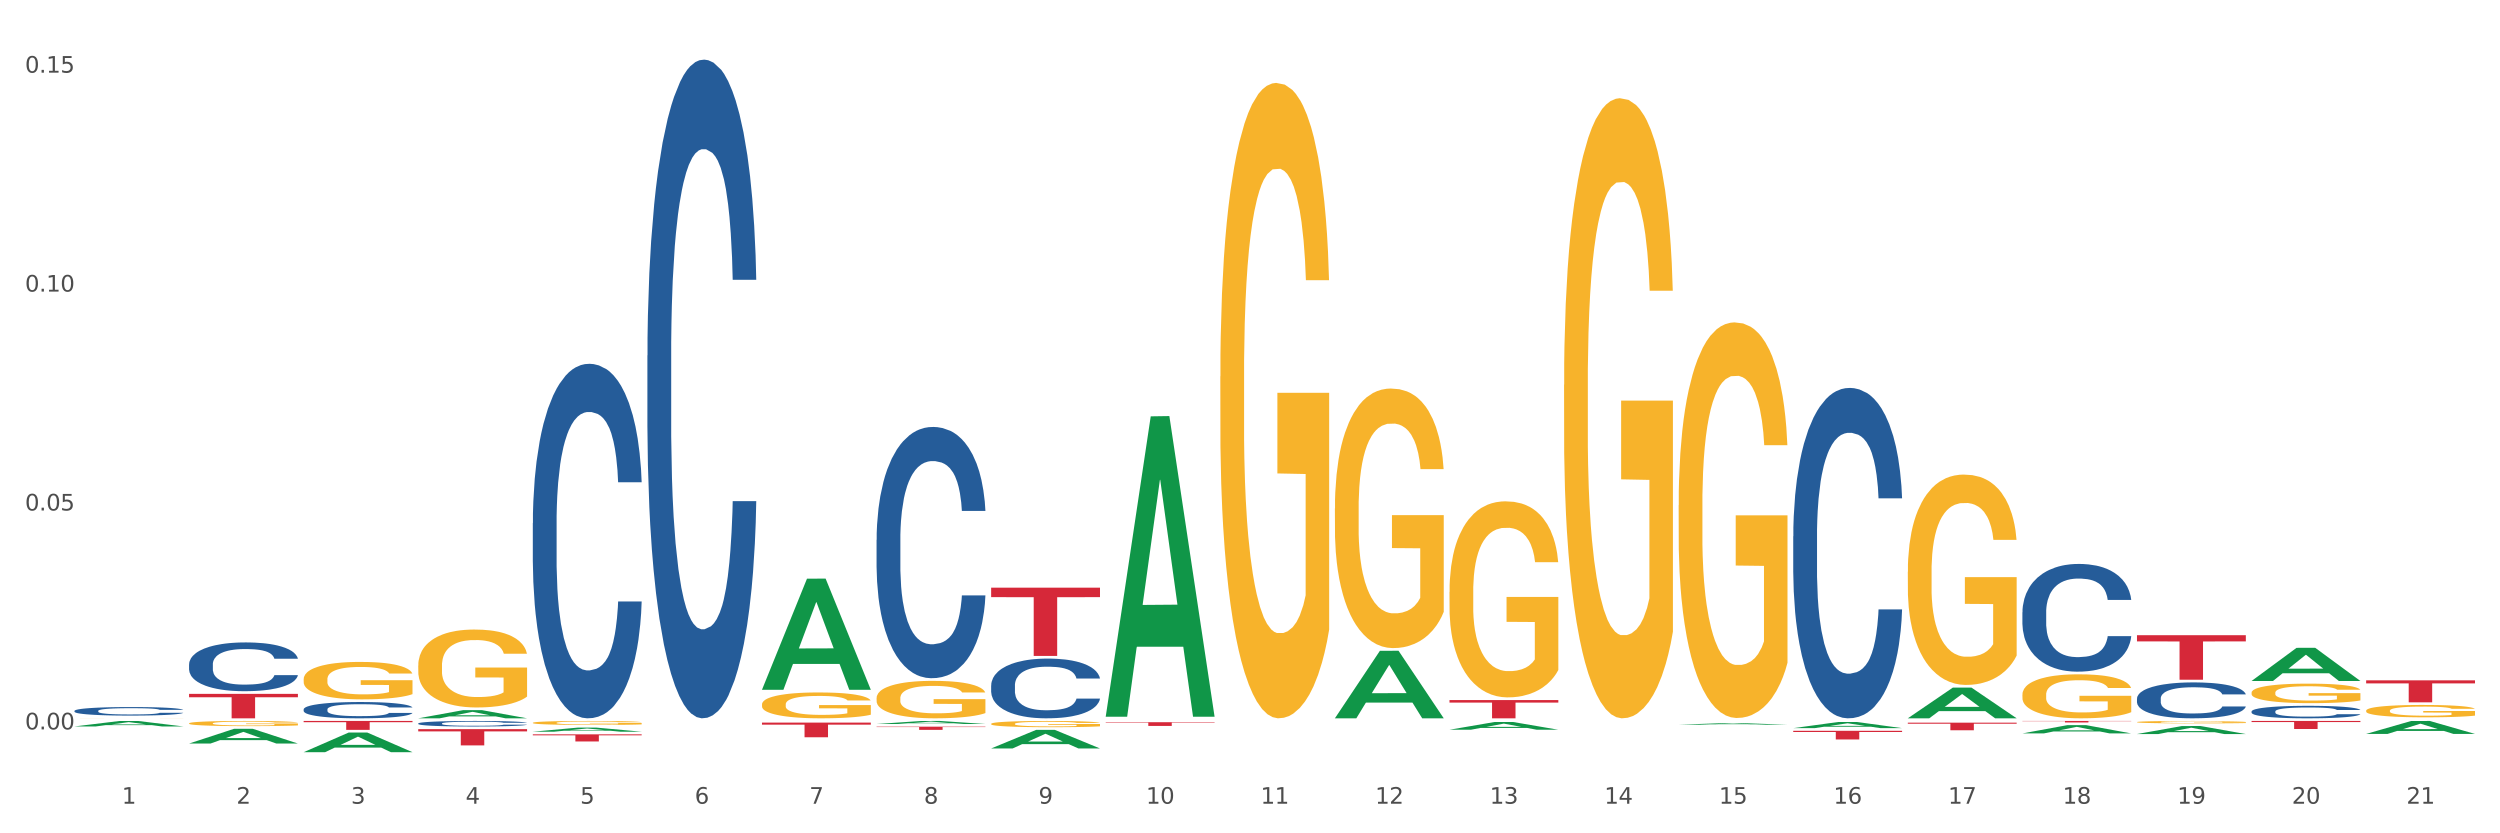 <?xml version="1.0" encoding="utf-8" standalone="no"?>
<!DOCTYPE svg PUBLIC "-//W3C//DTD SVG 1.1//EN"
  "http://www.w3.org/Graphics/SVG/1.1/DTD/svg11.dtd">
<svg xmlns:xlink="http://www.w3.org/1999/xlink" width="1080pt" height="360pt" viewBox="0 0 1080 360" xmlns="http://www.w3.org/2000/svg" version="1.1">
 <rect x="0" y="0" width="1080" height="360" fill="#333333" stroke="none"/>
 <defs>
  <style type="text/css">*{stroke-linejoin: round; stroke-linecap: butt}</style>
 </defs>
 <g id="figure_1">
  <g id="patch_1">
   <path d="M 0 360 
L 1080 360 
L 1080 0 
L 0 0 
z
" style="fill: #ffffff; stroke: #ffffff; stroke-linejoin: miter"/>
  </g>
  <g id="axes_1">
   <g id="matplotlib.axis_1">
    <g id="xtick_1">
     <g id="text_1">
      <!-- 1 -->
      <g style="fill: #4d4d4d" transform="translate(52.633 347.204) scale(0.096 -0.096)">
       <defs>
        <path id="DejaVuSans-31" d="M 794 531 
L 1825 531 
L 1825 4091 
L 703 3866 
L 703 4441 
L 1819 4666 
L 2450 4666 
L 2450 531 
L 3481 531 
L 3481 0 
L 794 0 
L 794 531 
z
" transform="scale(0.016)"/>
       </defs>
       <use xlink:href="#DejaVuSans-31"/>
      </g>
     </g>
    </g>
    <g id="xtick_2">
     <g id="text_2">
      <!-- 2 -->
      <g style="fill: #4d4d4d" transform="translate(102.133 347.204) scale(0.096 -0.096)">
       <defs>
        <path id="DejaVuSans-32" d="M 1228 531 
L 3431 531 
L 3431 0 
L 469 0 
L 469 531 
Q 828 903 1448 1529 
Q 2069 2156 2228 2338 
Q 2531 2678 2651 2914 
Q 2772 3150 2772 3378 
Q 2772 3750 2511 3984 
Q 2250 4219 1831 4219 
Q 1534 4219 1204 4116 
Q 875 4013 500 3803 
L 500 4441 
Q 881 4594 1212 4672 
Q 1544 4750 1819 4750 
Q 2544 4750 2975 4387 
Q 3406 4025 3406 3419 
Q 3406 3131 3298 2873 
Q 3191 2616 2906 2266 
Q 2828 2175 2409 1742 
Q 1991 1309 1228 531 
z
" transform="scale(0.016)"/>
       </defs>
       <use xlink:href="#DejaVuSans-32"/>
      </g>
     </g>
    </g>
    <g id="xtick_3">
     <g id="text_3">
      <!-- 3 -->
      <g style="fill: #4d4d4d" transform="translate(151.633 347.204) scale(0.096 -0.096)">
       <defs>
        <path id="DejaVuSans-33" d="M 2597 2516 
Q 3050 2419 3304 2112 
Q 3559 1806 3559 1356 
Q 3559 666 3084 287 
Q 2609 -91 1734 -91 
Q 1441 -91 1130 -33 
Q 819 25 488 141 
L 488 750 
Q 750 597 1062 519 
Q 1375 441 1716 441 
Q 2309 441 2620 675 
Q 2931 909 2931 1356 
Q 2931 1769 2642 2001 
Q 2353 2234 1838 2234 
L 1294 2234 
L 1294 2753 
L 1863 2753 
Q 2328 2753 2575 2939 
Q 2822 3125 2822 3475 
Q 2822 3834 2567 4026 
Q 2313 4219 1838 4219 
Q 1578 4219 1281 4162 
Q 984 4106 628 3988 
L 628 4550 
Q 988 4650 1302 4700 
Q 1616 4750 1894 4750 
Q 2613 4750 3031 4423 
Q 3450 4097 3450 3541 
Q 3450 3153 3228 2886 
Q 3006 2619 2597 2516 
z
" transform="scale(0.016)"/>
       </defs>
       <use xlink:href="#DejaVuSans-33"/>
      </g>
     </g>
    </g>
    <g id="xtick_4">
     <g id="text_4">
      <!-- 4 -->
      <g style="fill: #4d4d4d" transform="translate(201.133 347.204) scale(0.096 -0.096)">
       <defs>
        <path id="DejaVuSans-34" d="M 2419 4116 
L 825 1625 
L 2419 1625 
L 2419 4116 
z
M 2253 4666 
L 3047 4666 
L 3047 1625 
L 3713 1625 
L 3713 1100 
L 3047 1100 
L 3047 0 
L 2419 0 
L 2419 1100 
L 313 1100 
L 313 1709 
L 2253 4666 
z
" transform="scale(0.016)"/>
       </defs>
       <use xlink:href="#DejaVuSans-34"/>
      </g>
     </g>
    </g>
    <g id="xtick_5">
     <g id="text_5">
      <!-- 5 -->
      <g style="fill: #4d4d4d" transform="translate(250.633 347.204) scale(0.096 -0.096)">
       <defs>
        <path id="DejaVuSans-35" d="M 691 4666 
L 3169 4666 
L 3169 4134 
L 1269 4134 
L 1269 2991 
Q 1406 3038 1543 3061 
Q 1681 3084 1819 3084 
Q 2600 3084 3056 2656 
Q 3513 2228 3513 1497 
Q 3513 744 3044 326 
Q 2575 -91 1722 -91 
Q 1428 -91 1123 -41 
Q 819 9 494 109 
L 494 744 
Q 775 591 1075 516 
Q 1375 441 1709 441 
Q 2250 441 2565 725 
Q 2881 1009 2881 1497 
Q 2881 1984 2565 2268 
Q 2250 2553 1709 2553 
Q 1456 2553 1204 2497 
Q 953 2441 691 2322 
L 691 4666 
z
" transform="scale(0.016)"/>
       </defs>
       <use xlink:href="#DejaVuSans-35"/>
      </g>
     </g>
    </g>
    <g id="xtick_6">
     <g id="text_6">
      <!-- 6 -->
      <g style="fill: #4d4d4d" transform="translate(300.134 347.204) scale(0.096 -0.096)">
       <defs>
        <path id="DejaVuSans-36" d="M 2113 2584 
Q 1688 2584 1439 2293 
Q 1191 2003 1191 1497 
Q 1191 994 1439 701 
Q 1688 409 2113 409 
Q 2538 409 2786 701 
Q 3034 994 3034 1497 
Q 3034 2003 2786 2293 
Q 2538 2584 2113 2584 
z
M 3366 4563 
L 3366 3988 
Q 3128 4100 2886 4159 
Q 2644 4219 2406 4219 
Q 1781 4219 1451 3797 
Q 1122 3375 1075 2522 
Q 1259 2794 1537 2939 
Q 1816 3084 2150 3084 
Q 2853 3084 3261 2657 
Q 3669 2231 3669 1497 
Q 3669 778 3244 343 
Q 2819 -91 2113 -91 
Q 1303 -91 875 529 
Q 447 1150 447 2328 
Q 447 3434 972 4092 
Q 1497 4750 2381 4750 
Q 2619 4750 2861 4703 
Q 3103 4656 3366 4563 
z
" transform="scale(0.016)"/>
       </defs>
       <use xlink:href="#DejaVuSans-36"/>
      </g>
     </g>
    </g>
    <g id="xtick_7">
     <g id="text_7">
      <!-- 7 -->
      <g style="fill: #4d4d4d" transform="translate(349.634 347.204) scale(0.096 -0.096)">
       <defs>
        <path id="DejaVuSans-37" d="M 525 4666 
L 3525 4666 
L 3525 4397 
L 1831 0 
L 1172 0 
L 2766 4134 
L 525 4134 
L 525 4666 
z
" transform="scale(0.016)"/>
       </defs>
       <use xlink:href="#DejaVuSans-37"/>
      </g>
     </g>
    </g>
    <g id="xtick_8">
     <g id="text_8">
      <!-- 8 -->
      <g style="fill: #4d4d4d" transform="translate(399.134 347.204) scale(0.096 -0.096)">
       <defs>
        <path id="DejaVuSans-38" d="M 2034 2216 
Q 1584 2216 1326 1975 
Q 1069 1734 1069 1313 
Q 1069 891 1326 650 
Q 1584 409 2034 409 
Q 2484 409 2743 651 
Q 3003 894 3003 1313 
Q 3003 1734 2745 1975 
Q 2488 2216 2034 2216 
z
M 1403 2484 
Q 997 2584 770 2862 
Q 544 3141 544 3541 
Q 544 4100 942 4425 
Q 1341 4750 2034 4750 
Q 2731 4750 3128 4425 
Q 3525 4100 3525 3541 
Q 3525 3141 3298 2862 
Q 3072 2584 2669 2484 
Q 3125 2378 3379 2068 
Q 3634 1759 3634 1313 
Q 3634 634 3220 271 
Q 2806 -91 2034 -91 
Q 1263 -91 848 271 
Q 434 634 434 1313 
Q 434 1759 690 2068 
Q 947 2378 1403 2484 
z
M 1172 3481 
Q 1172 3119 1398 2916 
Q 1625 2713 2034 2713 
Q 2441 2713 2670 2916 
Q 2900 3119 2900 3481 
Q 2900 3844 2670 4047 
Q 2441 4250 2034 4250 
Q 1625 4250 1398 4047 
Q 1172 3844 1172 3481 
z
" transform="scale(0.016)"/>
       </defs>
       <use xlink:href="#DejaVuSans-38"/>
      </g>
     </g>
    </g>
    <g id="xtick_9">
     <g id="text_9">
      <!-- 9 -->
      <g style="fill: #4d4d4d" transform="translate(448.634 347.204) scale(0.096 -0.096)">
       <defs>
        <path id="DejaVuSans-39" d="M 703 97 
L 703 672 
Q 941 559 1184 500 
Q 1428 441 1663 441 
Q 2288 441 2617 861 
Q 2947 1281 2994 2138 
Q 2813 1869 2534 1725 
Q 2256 1581 1919 1581 
Q 1219 1581 811 2004 
Q 403 2428 403 3163 
Q 403 3881 828 4315 
Q 1253 4750 1959 4750 
Q 2769 4750 3195 4129 
Q 3622 3509 3622 2328 
Q 3622 1225 3098 567 
Q 2575 -91 1691 -91 
Q 1453 -91 1209 -44 
Q 966 3 703 97 
z
M 1959 2075 
Q 2384 2075 2632 2365 
Q 2881 2656 2881 3163 
Q 2881 3666 2632 3958 
Q 2384 4250 1959 4250 
Q 1534 4250 1286 3958 
Q 1038 3666 1038 3163 
Q 1038 2656 1286 2365 
Q 1534 2075 1959 2075 
z
" transform="scale(0.016)"/>
       </defs>
       <use xlink:href="#DejaVuSans-39"/>
      </g>
     </g>
    </g>
    <g id="xtick_10">
     <g id="text_10">
      <!-- 10 -->
      <g style="fill: #4d4d4d" transform="translate(495.079 347.204) scale(0.096 -0.096)">
       <defs>
        <path id="DejaVuSans-30" d="M 2034 4250 
Q 1547 4250 1301 3770 
Q 1056 3291 1056 2328 
Q 1056 1369 1301 889 
Q 1547 409 2034 409 
Q 2525 409 2770 889 
Q 3016 1369 3016 2328 
Q 3016 3291 2770 3770 
Q 2525 4250 2034 4250 
z
M 2034 4750 
Q 2819 4750 3233 4129 
Q 3647 3509 3647 2328 
Q 3647 1150 3233 529 
Q 2819 -91 2034 -91 
Q 1250 -91 836 529 
Q 422 1150 422 2328 
Q 422 3509 836 4129 
Q 1250 4750 2034 4750 
z
" transform="scale(0.016)"/>
       </defs>
       <use xlink:href="#DejaVuSans-31"/>
       <use xlink:href="#DejaVuSans-30" transform="translate(63.623 0)"/>
      </g>
     </g>
    </g>
    <g id="xtick_11">
     <g id="text_11">
      <!-- 11 -->
      <g style="fill: #4d4d4d" transform="translate(544.58 347.204) scale(0.096 -0.096)">
       <use xlink:href="#DejaVuSans-31"/>
       <use xlink:href="#DejaVuSans-31" transform="translate(63.623 0)"/>
      </g>
     </g>
    </g>
    <g id="xtick_12">
     <g id="text_12">
      <!-- 12 -->
      <g style="fill: #4d4d4d" transform="translate(594.08 347.204) scale(0.096 -0.096)">
       <use xlink:href="#DejaVuSans-31"/>
       <use xlink:href="#DejaVuSans-32" transform="translate(63.623 0)"/>
      </g>
     </g>
    </g>
    <g id="xtick_13">
     <g id="text_13">
      <!-- 13 -->
      <g style="fill: #4d4d4d" transform="translate(643.58 347.204) scale(0.096 -0.096)">
       <use xlink:href="#DejaVuSans-31"/>
       <use xlink:href="#DejaVuSans-33" transform="translate(63.623 0)"/>
      </g>
     </g>
    </g>
    <g id="xtick_14">
     <g id="text_14">
      <!-- 14 -->
      <g style="fill: #4d4d4d" transform="translate(693.08 347.204) scale(0.096 -0.096)">
       <use xlink:href="#DejaVuSans-31"/>
       <use xlink:href="#DejaVuSans-34" transform="translate(63.623 0)"/>
      </g>
     </g>
    </g>
    <g id="xtick_15">
     <g id="text_15">
      <!-- 15 -->
      <g style="fill: #4d4d4d" transform="translate(742.58 347.204) scale(0.096 -0.096)">
       <use xlink:href="#DejaVuSans-31"/>
       <use xlink:href="#DejaVuSans-35" transform="translate(63.623 0)"/>
      </g>
     </g>
    </g>
    <g id="xtick_16">
     <g id="text_16">
      <!-- 16 -->
      <g style="fill: #4d4d4d" transform="translate(792.08 347.204) scale(0.096 -0.096)">
       <use xlink:href="#DejaVuSans-31"/>
       <use xlink:href="#DejaVuSans-36" transform="translate(63.623 0)"/>
      </g>
     </g>
    </g>
    <g id="xtick_17">
     <g id="text_17">
      <!-- 17 -->
      <g style="fill: #4d4d4d" transform="translate(841.58 347.204) scale(0.096 -0.096)">
       <use xlink:href="#DejaVuSans-31"/>
       <use xlink:href="#DejaVuSans-37" transform="translate(63.623 0)"/>
      </g>
     </g>
    </g>
    <g id="xtick_18">
     <g id="text_18">
      <!-- 18 -->
      <g style="fill: #4d4d4d" transform="translate(891.08 347.204) scale(0.096 -0.096)">
       <use xlink:href="#DejaVuSans-31"/>
       <use xlink:href="#DejaVuSans-38" transform="translate(63.623 0)"/>
      </g>
     </g>
    </g>
    <g id="xtick_19">
     <g id="text_19">
      <!-- 19 -->
      <g style="fill: #4d4d4d" transform="translate(940.58 347.204) scale(0.096 -0.096)">
       <use xlink:href="#DejaVuSans-31"/>
       <use xlink:href="#DejaVuSans-39" transform="translate(63.623 0)"/>
      </g>
     </g>
    </g>
    <g id="xtick_20">
     <g id="text_20">
      <!-- 20 -->
      <g style="fill: #4d4d4d" transform="translate(990.08 347.204) scale(0.096 -0.096)">
       <use xlink:href="#DejaVuSans-32"/>
       <use xlink:href="#DejaVuSans-30" transform="translate(63.623 0)"/>
      </g>
     </g>
    </g>
    <g id="xtick_21">
     <g id="text_21">
      <!-- 21 -->
      <g style="fill: #4d4d4d" transform="translate(1039.58 347.204) scale(0.096 -0.096)">
       <use xlink:href="#DejaVuSans-32"/>
       <use xlink:href="#DejaVuSans-31" transform="translate(63.623 0)"/>
      </g>
     </g>
    </g>
    <g id="xtick_22"/>
    <g id="xtick_23"/>
    <g id="xtick_24"/>
    <g id="xtick_25"/>
    <g id="xtick_26"/>
    <g id="xtick_27"/>
    <g id="xtick_28"/>
    <g id="xtick_29"/>
    <g id="xtick_30"/>
    <g id="xtick_31"/>
    <g id="xtick_32"/>
    <g id="xtick_33"/>
    <g id="xtick_34"/>
    <g id="xtick_35"/>
    <g id="xtick_36"/>
    <g id="xtick_37"/>
    <g id="xtick_38"/>
    <g id="xtick_39"/>
    <g id="xtick_40"/>
    <g id="xtick_41"/>
   </g>
   <g id="matplotlib.axis_2">
    <g id="ytick_1">
     <g id="text_22">
      <!-- 0.00 -->
      <g style="fill: #4d4d4d" transform="translate(10.8 315.104) scale(0.096 -0.096)">
       <defs>
        <path id="DejaVuSans-2e" d="M 684 794 
L 1344 794 
L 1344 0 
L 684 0 
L 684 794 
z
" transform="scale(0.016)"/>
       </defs>
       <use xlink:href="#DejaVuSans-30"/>
       <use xlink:href="#DejaVuSans-2e" transform="translate(63.623 0)"/>
       <use xlink:href="#DejaVuSans-30" transform="translate(95.41 0)"/>
       <use xlink:href="#DejaVuSans-30" transform="translate(159.033 0)"/>
      </g>
     </g>
    </g>
    <g id="ytick_2">
     <g id="text_23">
      <!-- 0.05 -->
      <g style="fill: #4d4d4d" transform="translate(10.8 220.536) scale(0.096 -0.096)">
       <use xlink:href="#DejaVuSans-30"/>
       <use xlink:href="#DejaVuSans-2e" transform="translate(63.623 0)"/>
       <use xlink:href="#DejaVuSans-30" transform="translate(95.41 0)"/>
       <use xlink:href="#DejaVuSans-35" transform="translate(159.033 0)"/>
      </g>
     </g>
    </g>
    <g id="ytick_3">
     <g id="text_24">
      <!-- 0.10 -->
      <g style="fill: #4d4d4d" transform="translate(10.8 125.967) scale(0.096 -0.096)">
       <use xlink:href="#DejaVuSans-30"/>
       <use xlink:href="#DejaVuSans-2e" transform="translate(63.623 0)"/>
       <use xlink:href="#DejaVuSans-31" transform="translate(95.41 0)"/>
       <use xlink:href="#DejaVuSans-30" transform="translate(159.033 0)"/>
      </g>
     </g>
    </g>
    <g id="ytick_4">
     <g id="text_25">
      <!-- 0.15 -->
      <g style="fill: #4d4d4d" transform="translate(10.8 31.399) scale(0.096 -0.096)">
       <use xlink:href="#DejaVuSans-30"/>
       <use xlink:href="#DejaVuSans-2e" transform="translate(63.623 0)"/>
       <use xlink:href="#DejaVuSans-31" transform="translate(95.41 0)"/>
       <use xlink:href="#DejaVuSans-35" transform="translate(159.033 0)"/>
      </g>
     </g>
    </g>
    <g id="ytick_5"/>
    <g id="ytick_6"/>
    <g id="ytick_7"/>
   </g>
   <g id="PolyCollection_1">
    <path d="M 32.175 313.815 
L 32.223 313.812 
L 51.615 311.467 
L 59.663 311.464 
L 79.2 313.819 
L 69.892 313.819 
L 65.674 313.271 
L 45.652 313.271 
L 45.507 313.28 
L 41.435 313.819 
L 32.175 313.819 
L 32.175 313.815 
L 48.173 312.943 
L 63.153 312.941 
L 55.736 311.966 
L 55.639 311.962 
L 55.542 311.968 
L 48.125 312.941 
L 48.173 312.943 
L 32.175 313.815 
z
" clip-path="url(#p58dca8cc7c)" style="fill: #109648"/>
    <path d="M 81.675 321.202 
L 81.723 321.196 
L 101.115 314.838 
L 109.163 314.832 
L 128.7 321.214 
L 119.392 321.214 
L 115.174 319.728 
L 95.152 319.728 
L 95.007 319.752 
L 90.935 321.214 
L 81.675 321.214 
L 81.675 321.202 
L 97.673 318.841 
L 112.653 318.835 
L 105.236 316.193 
L 105.139 316.181 
L 105.042 316.199 
L 97.625 318.835 
L 97.673 318.841 
L 81.675 321.202 
z
" clip-path="url(#p58dca8cc7c)" style="fill: #109648"/>
    <path d="M 131.175 324.934 
L 131.223 324.926 
L 150.615 316.463 
L 158.663 316.455 
L 178.2 324.95 
L 168.892 324.95 
L 164.674 322.971 
L 144.652 322.971 
L 144.507 323.003 
L 140.435 324.95 
L 131.175 324.95 
L 131.175 324.934 
L 147.173 321.791 
L 162.153 321.783 
L 154.736 318.265 
L 154.639 318.25 
L 154.542 318.273 
L 147.125 321.783 
L 147.173 321.791 
L 131.175 324.934 
z
" clip-path="url(#p58dca8cc7c)" style="fill: #109648"/>
    <path d="M 180.675 310.308 
L 180.723 310.304 
L 200.115 306.774 
L 208.163 306.771 
L 227.7 310.314 
L 218.392 310.314 
L 214.174 309.489 
L 194.152 309.489 
L 194.007 309.502 
L 189.935 310.314 
L 180.675 310.314 
L 180.675 310.308 
L 196.673 308.997 
L 211.653 308.993 
L 204.236 307.526 
L 204.139 307.519 
L 204.042 307.529 
L 196.625 308.993 
L 196.673 308.997 
L 180.675 310.308 
z
" clip-path="url(#p58dca8cc7c)" style="fill: #109648"/>
    <path d="M 230.175 316.093 
L 230.223 316.091 
L 249.615 314.326 
L 257.663 314.324 
L 277.2 316.096 
L 267.892 316.096 
L 263.674 315.684 
L 243.652 315.684 
L 243.507 315.69 
L 239.435 316.096 
L 230.175 316.096 
L 230.175 316.093 
L 246.173 315.437 
L 261.153 315.436 
L 253.736 314.702 
L 253.639 314.699 
L 253.542 314.704 
L 246.125 315.436 
L 246.173 315.437 
L 230.175 316.093 
z
" clip-path="url(#p58dca8cc7c)" style="fill: #109648"/>
    <path d="M 329.175 297.908 
L 329.223 297.863 
L 348.615 249.994 
L 356.663 249.949 
L 376.2 297.998 
L 366.892 297.998 
L 362.674 286.809 
L 342.652 286.809 
L 342.507 286.99 
L 338.435 297.998 
L 329.175 297.998 
L 329.175 297.908 
L 345.173 280.132 
L 360.153 280.087 
L 352.736 260.19 
L 352.639 260.1 
L 352.542 260.235 
L 345.125 280.087 
L 345.173 280.132 
L 329.175 297.908 
z
" clip-path="url(#p58dca8cc7c)" style="fill: #109648"/>
    <path d="M 725.175 218.245 
L 725.231 218.089 
L 725.231 212.47 
L 725.342 207.631 
L 725.897 195.925 
L 726.73 186.248 
L 727.34 181.097 
L 727.951 176.883 
L 728.673 172.668 
L 729.561 168.298 
L 731.171 161.899 
L 732.17 158.621 
L 733.392 155.187 
L 735.613 150.192 
L 737.223 147.383 
L 738.888 145.042 
L 741.609 142.232 
L 743.385 140.983 
L 745.273 140.047 
L 747.549 139.423 
L 749.27 139.267 
L 753.046 139.735 
L 756.266 141.14 
L 757.82 142.232 
L 759.819 144.105 
L 760.874 145.354 
L 762.595 147.851 
L 764.372 151.129 
L 765.593 153.938 
L 767.425 159.245 
L 768.813 164.552 
L 770.09 171.107 
L 770.756 175.634 
L 771.256 179.848 
L 771.7 184.687 
L 772.144 192.335 
L 762.151 192.335 
L 761.762 186.872 
L 761.152 181.721 
L 760.263 176.726 
L 759.486 173.605 
L 758.154 169.703 
L 756.932 167.205 
L 755.655 165.332 
L 754.101 163.772 
L 752.879 162.991 
L 751.158 162.367 
L 747.771 162.523 
L 745.495 163.772 
L 743.941 165.332 
L 742.941 166.737 
L 742.053 168.298 
L 741.054 170.483 
L 739.888 173.761 
L 739.055 176.726 
L 738.222 180.472 
L 737.556 184.218 
L 736.945 188.589 
L 736.445 193.271 
L 736.057 198.11 
L 735.724 204.041 
L 735.446 213.874 
L 735.446 235.258 
L 735.557 240.096 
L 735.835 246.496 
L 736.168 251.334 
L 736.723 257.109 
L 737.223 261.011 
L 738.167 266.63 
L 739.221 271.313 
L 740.054 274.278 
L 740.887 276.776 
L 742.331 280.21 
L 743.941 283.019 
L 745.329 284.736 
L 747.216 286.297 
L 748.493 286.921 
L 749.604 287.233 
L 752.324 287.233 
L 754.267 286.765 
L 756.432 285.673 
L 758.098 284.268 
L 759.486 282.551 
L 761.041 279.741 
L 762.04 277.088 
L 762.04 244.467 
L 749.826 244.311 
L 749.826 222.615 
L 772.2 222.615 
L 772.2 286.297 
L 771.256 289.575 
L 770.201 292.54 
L 769.091 295.194 
L 767.425 298.471 
L 765.427 301.593 
L 763.65 303.778 
L 761.762 305.651 
L 759.542 307.368 
L 756.655 308.929 
L 754.878 309.553 
L 752.657 310.022 
L 750.048 310.178 
L 747.771 309.865 
L 745.551 309.085 
L 743.219 307.68 
L 740.943 305.651 
L 739.221 303.622 
L 737.5 301.125 
L 735.668 297.847 
L 734.225 294.725 
L 733.114 291.916 
L 731.893 288.326 
L 730.56 283.643 
L 729.561 279.429 
L 728.673 275.059 
L 727.729 269.44 
L 727.063 264.601 
L 726.396 258.514 
L 726.008 253.988 
L 725.564 246.964 
L 725.231 237.131 
L 725.175 218.245 
z
" clip-path="url(#p58dca8cc7c)" style="fill: #f7b32b"/>
    <path d="M 824.175 247.01 
L 824.231 246.927 
L 824.231 243.939 
L 824.342 241.366 
L 824.897 235.141 
L 825.73 229.995 
L 826.34 227.256 
L 826.951 225.016 
L 827.673 222.775 
L 828.561 220.451 
L 830.171 217.048 
L 831.17 215.305 
L 832.392 213.479 
L 834.613 210.823 
L 836.223 209.329 
L 837.888 208.084 
L 840.609 206.59 
L 842.385 205.926 
L 844.273 205.428 
L 846.549 205.096 
L 848.27 205.013 
L 852.046 205.262 
L 855.266 206.009 
L 856.82 206.59 
L 858.819 207.586 
L 859.874 208.25 
L 861.595 209.578 
L 863.372 211.321 
L 864.593 212.815 
L 866.425 215.637 
L 867.813 218.459 
L 869.09 221.945 
L 869.756 224.352 
L 870.256 226.592 
L 870.7 229.165 
L 871.144 233.232 
L 861.151 233.232 
L 860.762 230.327 
L 860.152 227.588 
L 859.263 224.933 
L 858.486 223.273 
L 857.154 221.198 
L 855.932 219.87 
L 854.655 218.874 
L 853.101 218.044 
L 851.879 217.629 
L 850.158 217.297 
L 846.771 217.38 
L 844.495 218.044 
L 842.941 218.874 
L 841.941 219.621 
L 841.053 220.451 
L 840.054 221.613 
L 838.888 223.356 
L 838.055 224.933 
L 837.222 226.924 
L 836.556 228.916 
L 835.945 231.24 
L 835.445 233.73 
L 835.057 236.303 
L 834.724 239.457 
L 834.446 244.686 
L 834.446 256.056 
L 834.557 258.629 
L 834.835 262.032 
L 835.168 264.605 
L 835.723 267.676 
L 836.223 269.751 
L 837.167 272.739 
L 838.221 275.228 
L 839.054 276.805 
L 839.887 278.133 
L 841.331 279.959 
L 842.941 281.453 
L 844.329 282.366 
L 846.216 283.196 
L 847.493 283.528 
L 848.604 283.694 
L 851.324 283.694 
L 853.267 283.445 
L 855.432 282.864 
L 857.098 282.117 
L 858.486 281.204 
L 860.041 279.71 
L 861.04 278.299 
L 861.04 260.953 
L 848.826 260.87 
L 848.826 249.334 
L 871.2 249.334 
L 871.2 283.196 
L 870.256 284.939 
L 869.201 286.516 
L 868.091 287.927 
L 866.425 289.67 
L 864.427 291.33 
L 862.65 292.492 
L 860.762 293.488 
L 858.542 294.401 
L 855.655 295.231 
L 853.878 295.563 
L 851.657 295.812 
L 849.048 295.895 
L 846.771 295.729 
L 844.551 295.314 
L 842.219 294.567 
L 839.943 293.488 
L 838.221 292.409 
L 836.5 291.081 
L 834.668 289.338 
L 833.225 287.678 
L 832.114 286.184 
L 830.893 284.275 
L 829.56 281.785 
L 828.561 279.544 
L 827.673 277.22 
L 826.729 274.232 
L 826.063 271.66 
L 825.396 268.423 
L 825.008 266.016 
L 824.564 262.281 
L 824.231 257.052 
L 824.175 247.01 
z
" clip-path="url(#p58dca8cc7c)" style="fill: #f7b32b"/>
    <path d="M 873.675 300.088 
L 873.731 300.071 
L 873.731 299.446 
L 873.842 298.908 
L 874.397 297.606 
L 875.23 296.529 
L 875.84 295.956 
L 876.451 295.487 
L 877.173 295.019 
L 878.061 294.533 
L 879.671 293.821 
L 880.67 293.456 
L 881.892 293.074 
L 884.113 292.519 
L 885.723 292.206 
L 887.388 291.946 
L 890.109 291.633 
L 891.885 291.494 
L 893.773 291.39 
L 896.049 291.321 
L 897.77 291.303 
L 901.546 291.355 
L 904.766 291.512 
L 906.32 291.633 
L 908.319 291.841 
L 909.374 291.98 
L 911.095 292.258 
L 912.872 292.623 
L 914.093 292.935 
L 915.925 293.526 
L 917.313 294.116 
L 918.59 294.845 
L 919.256 295.349 
L 919.756 295.817 
L 920.2 296.355 
L 920.644 297.206 
L 910.651 297.206 
L 910.262 296.599 
L 909.652 296.026 
L 908.763 295.47 
L 907.986 295.123 
L 906.654 294.689 
L 905.432 294.411 
L 904.155 294.203 
L 902.601 294.029 
L 901.379 293.942 
L 899.658 293.873 
L 896.271 293.89 
L 893.995 294.029 
L 892.441 294.203 
L 891.441 294.359 
L 890.553 294.533 
L 889.554 294.776 
L 888.388 295.14 
L 887.555 295.47 
L 886.722 295.887 
L 886.056 296.303 
L 885.445 296.79 
L 884.945 297.31 
L 884.557 297.849 
L 884.224 298.508 
L 883.946 299.602 
L 883.946 301.981 
L 884.057 302.519 
L 884.335 303.231 
L 884.668 303.769 
L 885.223 304.411 
L 885.723 304.845 
L 886.667 305.47 
L 887.721 305.991 
L 888.554 306.321 
L 889.387 306.599 
L 890.831 306.981 
L 892.441 307.293 
L 893.829 307.484 
L 895.716 307.658 
L 896.993 307.727 
L 898.104 307.762 
L 900.824 307.762 
L 902.767 307.71 
L 904.932 307.589 
L 906.598 307.432 
L 907.986 307.241 
L 909.541 306.929 
L 910.54 306.634 
L 910.54 303.005 
L 898.326 302.988 
L 898.326 300.574 
L 920.7 300.574 
L 920.7 307.658 
L 919.756 308.023 
L 918.701 308.352 
L 917.591 308.648 
L 915.925 309.012 
L 913.927 309.359 
L 912.15 309.602 
L 910.262 309.811 
L 908.042 310.002 
L 905.155 310.175 
L 903.378 310.245 
L 901.157 310.297 
L 898.548 310.314 
L 896.271 310.28 
L 894.051 310.193 
L 891.719 310.037 
L 889.443 309.811 
L 887.721 309.585 
L 886 309.307 
L 884.168 308.943 
L 882.725 308.596 
L 881.614 308.283 
L 880.393 307.884 
L 879.06 307.363 
L 878.061 306.894 
L 877.173 306.408 
L 876.229 305.783 
L 875.563 305.245 
L 874.896 304.568 
L 874.508 304.064 
L 874.064 303.283 
L 873.731 302.189 
L 873.675 300.088 
z
" clip-path="url(#p58dca8cc7c)" style="fill: #f7b32b"/>
    <path d="M 923.175 311.94 
L 923.231 311.939 
L 923.231 311.905 
L 923.342 311.875 
L 923.897 311.803 
L 924.73 311.744 
L 925.34 311.713 
L 925.951 311.687 
L 926.673 311.661 
L 927.561 311.635 
L 929.171 311.595 
L 930.17 311.575 
L 931.392 311.554 
L 933.613 311.524 
L 935.223 311.507 
L 936.888 311.492 
L 939.609 311.475 
L 941.385 311.468 
L 943.273 311.462 
L 945.549 311.458 
L 947.27 311.457 
L 951.046 311.46 
L 954.266 311.469 
L 955.82 311.475 
L 957.819 311.487 
L 958.874 311.494 
L 960.595 311.51 
L 962.372 311.53 
L 963.593 311.547 
L 965.425 311.579 
L 966.813 311.612 
L 968.09 311.652 
L 968.756 311.679 
L 969.256 311.705 
L 969.7 311.735 
L 970.144 311.781 
L 960.151 311.781 
L 959.762 311.748 
L 959.152 311.717 
L 958.263 311.686 
L 957.486 311.667 
L 956.154 311.643 
L 954.932 311.628 
L 953.655 311.616 
L 952.101 311.607 
L 950.879 311.602 
L 949.158 311.598 
L 945.771 311.599 
L 943.495 311.607 
L 941.941 311.616 
L 940.941 311.625 
L 940.053 311.635 
L 939.054 311.648 
L 937.888 311.668 
L 937.055 311.686 
L 936.222 311.709 
L 935.556 311.732 
L 934.945 311.759 
L 934.445 311.787 
L 934.057 311.817 
L 933.724 311.853 
L 933.446 311.913 
L 933.446 312.044 
L 933.557 312.073 
L 933.835 312.112 
L 934.168 312.142 
L 934.723 312.177 
L 935.223 312.201 
L 936.167 312.236 
L 937.221 312.264 
L 938.054 312.282 
L 938.887 312.298 
L 940.331 312.319 
L 941.941 312.336 
L 943.329 312.346 
L 945.216 312.356 
L 946.493 312.36 
L 947.604 312.361 
L 950.324 312.361 
L 952.267 312.359 
L 954.432 312.352 
L 956.098 312.343 
L 957.486 312.333 
L 959.041 312.316 
L 960.04 312.299 
L 960.04 312.1 
L 947.826 312.099 
L 947.826 311.967 
L 970.2 311.967 
L 970.2 312.356 
L 969.256 312.376 
L 968.201 312.394 
L 967.091 312.41 
L 965.425 312.43 
L 963.427 312.449 
L 961.65 312.463 
L 959.762 312.474 
L 957.542 312.485 
L 954.655 312.494 
L 952.878 312.498 
L 950.657 312.501 
L 948.048 312.502 
L 945.771 312.5 
L 943.551 312.495 
L 941.219 312.486 
L 938.943 312.474 
L 937.221 312.462 
L 935.5 312.446 
L 933.668 312.426 
L 932.225 312.407 
L 931.114 312.39 
L 929.893 312.368 
L 928.56 312.34 
L 927.561 312.314 
L 926.673 312.287 
L 925.729 312.253 
L 925.063 312.223 
L 924.396 312.186 
L 924.008 312.158 
L 923.564 312.115 
L 923.231 312.055 
L 923.175 311.94 
z
" clip-path="url(#p58dca8cc7c)" style="fill: #f7b32b"/>
    <path d="M 972.675 299.23 
L 972.731 299.222 
L 972.731 298.945 
L 972.842 298.706 
L 973.397 298.128 
L 974.23 297.651 
L 974.84 297.397 
L 975.451 297.189 
L 976.173 296.981 
L 977.061 296.765 
L 978.671 296.449 
L 979.67 296.287 
L 980.892 296.118 
L 983.113 295.871 
L 984.723 295.733 
L 986.388 295.617 
L 989.109 295.479 
L 990.885 295.417 
L 992.773 295.371 
L 995.049 295.34 
L 996.77 295.332 
L 1000.546 295.355 
L 1003.766 295.425 
L 1005.32 295.479 
L 1007.319 295.571 
L 1008.374 295.633 
L 1010.095 295.756 
L 1011.872 295.918 
L 1013.093 296.056 
L 1014.925 296.318 
L 1016.313 296.58 
L 1017.59 296.904 
L 1018.256 297.127 
L 1018.756 297.335 
L 1019.2 297.574 
L 1019.644 297.951 
L 1009.651 297.951 
L 1009.262 297.682 
L 1008.652 297.427 
L 1007.763 297.181 
L 1006.986 297.027 
L 1005.654 296.834 
L 1004.432 296.711 
L 1003.155 296.619 
L 1001.601 296.542 
L 1000.379 296.503 
L 998.658 296.472 
L 995.271 296.48 
L 992.995 296.542 
L 991.441 296.619 
L 990.441 296.688 
L 989.553 296.765 
L 988.554 296.873 
L 987.388 297.035 
L 986.555 297.181 
L 985.722 297.366 
L 985.056 297.551 
L 984.445 297.766 
L 983.945 297.997 
L 983.557 298.236 
L 983.224 298.529 
L 982.946 299.014 
L 982.946 300.069 
L 983.057 300.308 
L 983.335 300.624 
L 983.668 300.863 
L 984.223 301.148 
L 984.723 301.34 
L 985.667 301.617 
L 986.721 301.848 
L 987.554 301.995 
L 988.387 302.118 
L 989.831 302.287 
L 991.441 302.426 
L 992.829 302.511 
L 994.716 302.588 
L 995.993 302.619 
L 997.104 302.634 
L 999.824 302.634 
L 1001.767 302.611 
L 1003.932 302.557 
L 1005.598 302.488 
L 1006.986 302.403 
L 1008.541 302.264 
L 1009.54 302.133 
L 1009.54 300.524 
L 997.326 300.516 
L 997.326 299.445 
L 1019.7 299.445 
L 1019.7 302.588 
L 1018.756 302.75 
L 1017.701 302.896 
L 1016.591 303.027 
L 1014.925 303.189 
L 1012.927 303.343 
L 1011.15 303.45 
L 1009.262 303.543 
L 1007.042 303.628 
L 1004.155 303.705 
L 1002.378 303.735 
L 1000.157 303.759 
L 997.548 303.766 
L 995.271 303.751 
L 993.051 303.712 
L 990.719 303.643 
L 988.443 303.543 
L 986.721 303.443 
L 985 303.32 
L 983.168 303.158 
L 981.725 303.004 
L 980.614 302.865 
L 979.393 302.688 
L 978.06 302.457 
L 977.061 302.249 
L 976.173 302.033 
L 975.229 301.756 
L 974.563 301.517 
L 973.896 301.217 
L 973.508 300.993 
L 973.064 300.647 
L 972.731 300.162 
L 972.675 299.23 
z
" clip-path="url(#p58dca8cc7c)" style="fill: #f7b32b"/>
    <path d="M 1022.175 307.012 
L 1022.231 307.007 
L 1022.231 306.831 
L 1022.342 306.68 
L 1022.897 306.314 
L 1023.73 306.011 
L 1024.34 305.85 
L 1024.951 305.718 
L 1025.673 305.586 
L 1026.561 305.449 
L 1028.171 305.249 
L 1029.17 305.146 
L 1030.392 305.039 
L 1032.613 304.883 
L 1034.223 304.795 
L 1035.888 304.721 
L 1038.609 304.634 
L 1040.385 304.594 
L 1042.273 304.565 
L 1044.549 304.546 
L 1046.27 304.541 
L 1050.046 304.555 
L 1053.266 304.599 
L 1054.82 304.634 
L 1056.819 304.692 
L 1057.874 304.731 
L 1059.595 304.809 
L 1061.372 304.912 
L 1062.593 305 
L 1064.425 305.166 
L 1065.813 305.332 
L 1067.09 305.537 
L 1067.756 305.679 
L 1068.256 305.811 
L 1068.7 305.962 
L 1069.144 306.201 
L 1059.151 306.201 
L 1058.762 306.03 
L 1058.152 305.869 
L 1057.263 305.713 
L 1056.486 305.615 
L 1055.154 305.493 
L 1053.932 305.415 
L 1052.655 305.356 
L 1051.101 305.307 
L 1049.879 305.283 
L 1048.158 305.264 
L 1044.771 305.268 
L 1042.495 305.307 
L 1040.941 305.356 
L 1039.941 305.4 
L 1039.053 305.449 
L 1038.054 305.517 
L 1036.888 305.62 
L 1036.055 305.713 
L 1035.222 305.83 
L 1034.556 305.947 
L 1033.945 306.084 
L 1033.445 306.231 
L 1033.057 306.382 
L 1032.724 306.567 
L 1032.446 306.875 
L 1032.446 307.544 
L 1032.557 307.696 
L 1032.835 307.896 
L 1033.168 308.047 
L 1033.723 308.228 
L 1034.223 308.35 
L 1035.167 308.526 
L 1036.221 308.672 
L 1037.054 308.765 
L 1037.887 308.843 
L 1039.331 308.951 
L 1040.941 309.039 
L 1042.329 309.092 
L 1044.216 309.141 
L 1045.493 309.161 
L 1046.604 309.17 
L 1049.324 309.17 
L 1051.267 309.156 
L 1053.432 309.122 
L 1055.098 309.078 
L 1056.486 309.024 
L 1058.041 308.936 
L 1059.04 308.853 
L 1059.04 307.832 
L 1046.826 307.827 
L 1046.826 307.149 
L 1069.2 307.149 
L 1069.2 309.141 
L 1068.256 309.244 
L 1067.201 309.337 
L 1066.091 309.42 
L 1064.425 309.522 
L 1062.427 309.62 
L 1060.65 309.688 
L 1058.762 309.747 
L 1056.542 309.8 
L 1053.655 309.849 
L 1051.878 309.869 
L 1049.657 309.884 
L 1047.048 309.888 
L 1044.771 309.879 
L 1042.551 309.854 
L 1040.219 309.81 
L 1037.943 309.747 
L 1036.221 309.683 
L 1034.5 309.605 
L 1032.668 309.503 
L 1031.225 309.405 
L 1030.114 309.317 
L 1028.893 309.205 
L 1027.56 309.058 
L 1026.561 308.926 
L 1025.673 308.79 
L 1024.729 308.614 
L 1024.063 308.462 
L 1023.396 308.272 
L 1023.008 308.13 
L 1022.564 307.911 
L 1022.231 307.603 
L 1022.175 307.012 
z
" clip-path="url(#p58dca8cc7c)" style="fill: #f7b32b"/>
    <path d="M 527.175 162.658 
L 527.231 162.407 
L 527.231 153.383 
L 527.342 145.611 
L 527.897 126.81 
L 528.73 111.267 
L 529.34 102.994 
L 529.951 96.225 
L 530.673 89.457 
L 531.561 82.438 
L 533.171 72.159 
L 534.17 66.895 
L 535.392 61.38 
L 537.613 53.358 
L 539.223 48.845 
L 540.888 45.085 
L 543.609 40.572 
L 545.385 38.567 
L 547.273 37.063 
L 549.549 36.06 
L 551.27 35.809 
L 555.046 36.561 
L 558.266 38.818 
L 559.82 40.572 
L 561.819 43.581 
L 562.874 45.586 
L 564.595 49.597 
L 566.372 54.862 
L 567.593 59.374 
L 569.425 67.898 
L 570.813 76.421 
L 572.09 86.95 
L 572.756 94.22 
L 573.256 100.989 
L 573.7 108.76 
L 574.144 121.044 
L 564.151 121.044 
L 563.762 112.27 
L 563.152 103.997 
L 562.263 95.975 
L 561.486 90.961 
L 560.154 84.694 
L 558.932 80.683 
L 557.655 77.674 
L 556.101 75.168 
L 554.879 73.914 
L 553.158 72.911 
L 549.771 73.162 
L 547.495 75.168 
L 545.941 77.674 
L 544.941 79.931 
L 544.053 82.438 
L 543.054 85.947 
L 541.888 91.212 
L 541.055 95.975 
L 540.222 101.991 
L 539.556 108.008 
L 538.945 115.027 
L 538.445 122.548 
L 538.057 130.319 
L 537.724 139.845 
L 537.446 155.639 
L 537.446 189.983 
L 537.557 197.755 
L 537.835 208.033 
L 538.168 215.804 
L 538.723 225.08 
L 539.223 231.347 
L 540.167 240.372 
L 541.221 247.893 
L 542.054 252.656 
L 542.887 256.667 
L 544.331 262.182 
L 545.941 266.694 
L 547.329 269.452 
L 549.216 271.959 
L 550.493 272.962 
L 551.604 273.463 
L 554.324 273.463 
L 556.267 272.711 
L 558.432 270.956 
L 560.098 268.7 
L 561.486 265.942 
L 563.041 261.43 
L 564.04 257.168 
L 564.04 204.774 
L 551.826 204.523 
L 551.826 169.677 
L 574.2 169.677 
L 574.2 271.959 
L 573.256 277.223 
L 572.201 281.986 
L 571.091 286.248 
L 569.425 291.513 
L 567.427 296.526 
L 565.65 300.036 
L 563.762 303.044 
L 561.542 305.802 
L 558.655 308.309 
L 556.878 309.312 
L 554.657 310.064 
L 552.048 310.314 
L 549.771 309.813 
L 547.551 308.559 
L 545.219 306.303 
L 542.943 303.044 
L 541.221 299.785 
L 539.5 295.774 
L 537.668 290.51 
L 536.225 285.496 
L 535.114 280.984 
L 533.893 275.218 
L 532.56 267.697 
L 531.561 260.928 
L 530.673 253.909 
L 529.729 244.884 
L 529.063 237.113 
L 528.396 227.336 
L 528.008 220.066 
L 527.564 208.785 
L 527.231 192.992 
L 527.175 162.658 
z
" clip-path="url(#p58dca8cc7c)" style="fill: #f7b32b"/>
    <path d="M 576.675 219.66 
L 576.731 219.557 
L 576.731 215.871 
L 576.842 212.696 
L 577.397 205.015 
L 578.23 198.666 
L 578.84 195.286 
L 579.451 192.521 
L 580.173 189.756 
L 581.061 186.888 
L 582.671 182.689 
L 583.67 180.539 
L 584.892 178.286 
L 587.113 175.009 
L 588.723 173.165 
L 590.388 171.629 
L 593.109 169.786 
L 594.885 168.966 
L 596.773 168.352 
L 599.049 167.942 
L 600.77 167.84 
L 604.546 168.147 
L 607.766 169.069 
L 609.32 169.786 
L 611.319 171.015 
L 612.374 171.834 
L 614.095 173.472 
L 615.872 175.623 
L 617.093 177.466 
L 618.925 180.948 
L 620.313 184.43 
L 621.59 188.732 
L 622.256 191.702 
L 622.756 194.467 
L 623.2 197.641 
L 623.644 202.66 
L 613.651 202.66 
L 613.262 199.075 
L 612.652 195.696 
L 611.763 192.418 
L 610.986 190.37 
L 609.654 187.81 
L 608.432 186.171 
L 607.155 184.942 
L 605.601 183.918 
L 604.379 183.406 
L 602.658 182.997 
L 599.271 183.099 
L 596.995 183.918 
L 595.441 184.942 
L 594.441 185.864 
L 593.553 186.888 
L 592.554 188.322 
L 591.388 190.473 
L 590.555 192.418 
L 589.722 194.876 
L 589.056 197.334 
L 588.445 200.202 
L 587.945 203.274 
L 587.557 206.449 
L 587.224 210.34 
L 586.946 216.792 
L 586.946 230.823 
L 587.057 233.997 
L 587.335 238.196 
L 587.668 241.371 
L 588.223 245.16 
L 588.723 247.72 
L 589.667 251.407 
L 590.721 254.48 
L 591.554 256.425 
L 592.387 258.064 
L 593.831 260.317 
L 595.441 262.16 
L 596.829 263.287 
L 598.716 264.311 
L 599.993 264.721 
L 601.104 264.926 
L 603.824 264.926 
L 605.767 264.618 
L 607.932 263.901 
L 609.598 262.98 
L 610.986 261.853 
L 612.541 260.01 
L 613.54 258.269 
L 613.54 236.865 
L 601.326 236.762 
L 601.326 222.527 
L 623.7 222.527 
L 623.7 264.311 
L 622.756 266.462 
L 621.701 268.407 
L 620.591 270.148 
L 618.925 272.299 
L 616.927 274.347 
L 615.15 275.781 
L 613.262 277.01 
L 611.042 278.137 
L 608.155 279.161 
L 606.378 279.57 
L 604.157 279.878 
L 601.548 279.98 
L 599.271 279.775 
L 597.051 279.263 
L 594.719 278.341 
L 592.443 277.01 
L 590.721 275.679 
L 589 274.04 
L 587.168 271.889 
L 585.725 269.841 
L 584.614 267.998 
L 583.393 265.642 
L 582.06 262.57 
L 581.061 259.805 
L 580.173 256.937 
L 579.229 253.251 
L 578.563 250.076 
L 577.896 246.082 
L 577.508 243.112 
L 577.064 238.503 
L 576.731 232.052 
L 576.675 219.66 
z
" clip-path="url(#p58dca8cc7c)" style="fill: #f7b32b"/>
    <path d="M 180.675 287.52 
L 180.731 287.489 
L 180.731 286.382 
L 180.842 285.429 
L 181.397 283.123 
L 182.23 281.217 
L 182.84 280.203 
L 183.451 279.373 
L 184.173 278.543 
L 185.061 277.682 
L 186.671 276.421 
L 187.67 275.776 
L 188.892 275.099 
L 191.113 274.115 
L 192.723 273.562 
L 194.388 273.101 
L 197.109 272.548 
L 198.885 272.302 
L 200.773 272.117 
L 203.049 271.994 
L 204.77 271.963 
L 208.546 272.056 
L 211.766 272.332 
L 213.32 272.548 
L 215.319 272.916 
L 216.374 273.162 
L 218.095 273.654 
L 219.872 274.3 
L 221.093 274.853 
L 222.925 275.899 
L 224.313 276.944 
L 225.59 278.235 
L 226.256 279.127 
L 226.756 279.957 
L 227.2 280.91 
L 227.644 282.416 
L 217.651 282.416 
L 217.262 281.34 
L 216.652 280.326 
L 215.763 279.342 
L 214.986 278.727 
L 213.654 277.958 
L 212.432 277.467 
L 211.155 277.098 
L 209.601 276.79 
L 208.379 276.636 
L 206.658 276.513 
L 203.271 276.544 
L 200.995 276.79 
L 199.441 277.098 
L 198.441 277.374 
L 197.553 277.682 
L 196.554 278.112 
L 195.388 278.758 
L 194.555 279.342 
L 193.722 280.08 
L 193.056 280.818 
L 192.445 281.678 
L 191.945 282.601 
L 191.557 283.554 
L 191.224 284.722 
L 190.946 286.659 
L 190.946 290.871 
L 191.057 291.824 
L 191.335 293.084 
L 191.668 294.038 
L 192.223 295.175 
L 192.723 295.944 
L 193.667 297.05 
L 194.721 297.973 
L 195.554 298.557 
L 196.387 299.049 
L 197.831 299.725 
L 199.441 300.279 
L 200.829 300.617 
L 202.716 300.924 
L 203.993 301.047 
L 205.104 301.109 
L 207.824 301.109 
L 209.767 301.016 
L 211.932 300.801 
L 213.598 300.525 
L 214.986 300.186 
L 216.541 299.633 
L 217.54 299.11 
L 217.54 292.685 
L 205.326 292.654 
L 205.326 288.381 
L 227.7 288.381 
L 227.7 300.924 
L 226.756 301.57 
L 225.701 302.154 
L 224.591 302.677 
L 222.925 303.322 
L 220.927 303.937 
L 219.15 304.368 
L 217.262 304.736 
L 215.042 305.075 
L 212.155 305.382 
L 210.378 305.505 
L 208.157 305.597 
L 205.548 305.628 
L 203.271 305.567 
L 201.051 305.413 
L 198.719 305.136 
L 196.443 304.736 
L 194.721 304.337 
L 193 303.845 
L 191.168 303.199 
L 189.725 302.584 
L 188.614 302.031 
L 187.393 301.324 
L 186.06 300.402 
L 185.061 299.571 
L 184.173 298.711 
L 183.229 297.604 
L 182.563 296.651 
L 181.896 295.452 
L 181.508 294.56 
L 181.064 293.177 
L 180.731 291.24 
L 180.675 287.52 
z
" clip-path="url(#p58dca8cc7c)" style="fill: #f7b32b"/>
    <path d="M 131.175 293.426 
L 131.231 293.412 
L 131.231 292.88 
L 131.342 292.422 
L 131.897 291.313 
L 132.73 290.397 
L 133.34 289.909 
L 133.951 289.51 
L 134.673 289.111 
L 135.561 288.697 
L 137.171 288.091 
L 138.17 287.781 
L 139.392 287.456 
L 141.613 286.983 
L 143.223 286.717 
L 144.888 286.495 
L 147.609 286.229 
L 149.385 286.111 
L 151.273 286.022 
L 153.549 285.963 
L 155.27 285.948 
L 159.046 285.993 
L 162.266 286.126 
L 163.82 286.229 
L 165.819 286.407 
L 166.874 286.525 
L 168.595 286.761 
L 170.372 287.072 
L 171.593 287.338 
L 173.425 287.84 
L 174.813 288.343 
L 176.09 288.963 
L 176.756 289.392 
L 177.256 289.791 
L 177.7 290.249 
L 178.144 290.973 
L 168.151 290.973 
L 167.762 290.456 
L 167.152 289.968 
L 166.263 289.495 
L 165.486 289.2 
L 164.154 288.83 
L 162.932 288.594 
L 161.655 288.417 
L 160.101 288.269 
L 158.879 288.195 
L 157.158 288.136 
L 153.771 288.15 
L 151.495 288.269 
L 149.941 288.417 
L 148.941 288.55 
L 148.053 288.697 
L 147.054 288.904 
L 145.888 289.215 
L 145.055 289.495 
L 144.222 289.85 
L 143.556 290.205 
L 142.945 290.619 
L 142.445 291.062 
L 142.057 291.52 
L 141.724 292.082 
L 141.446 293.013 
L 141.446 295.037 
L 141.557 295.495 
L 141.835 296.101 
L 142.168 296.56 
L 142.723 297.106 
L 143.223 297.476 
L 144.167 298.008 
L 145.221 298.451 
L 146.054 298.732 
L 146.887 298.968 
L 148.331 299.294 
L 149.941 299.56 
L 151.329 299.722 
L 153.216 299.87 
L 154.493 299.929 
L 155.604 299.959 
L 158.324 299.959 
L 160.267 299.914 
L 162.432 299.811 
L 164.098 299.678 
L 165.486 299.515 
L 167.041 299.249 
L 168.04 298.998 
L 168.04 295.909 
L 155.826 295.894 
L 155.826 293.84 
L 178.2 293.84 
L 178.2 299.87 
L 177.256 300.18 
L 176.201 300.461 
L 175.091 300.712 
L 173.425 301.023 
L 171.427 301.318 
L 169.65 301.525 
L 167.762 301.702 
L 165.542 301.865 
L 162.655 302.013 
L 160.878 302.072 
L 158.657 302.116 
L 156.048 302.131 
L 153.771 302.101 
L 151.551 302.028 
L 149.219 301.895 
L 146.943 301.702 
L 145.221 301.51 
L 143.5 301.274 
L 141.668 300.964 
L 140.225 300.668 
L 139.114 300.402 
L 137.893 300.062 
L 136.56 299.619 
L 135.561 299.22 
L 134.673 298.806 
L 133.729 298.274 
L 133.063 297.816 
L 132.396 297.239 
L 132.008 296.811 
L 131.564 296.146 
L 131.231 295.215 
L 131.175 293.426 
z
" clip-path="url(#p58dca8cc7c)" style="fill: #f7b32b"/>
    <path d="M 428.175 312.703 
L 428.231 312.701 
L 428.231 312.612 
L 428.342 312.536 
L 428.897 312.351 
L 429.73 312.199 
L 430.34 312.117 
L 430.951 312.051 
L 431.673 311.984 
L 432.561 311.915 
L 434.171 311.814 
L 435.17 311.763 
L 436.392 311.708 
L 438.613 311.63 
L 440.223 311.585 
L 441.888 311.548 
L 444.609 311.504 
L 446.385 311.484 
L 448.273 311.469 
L 450.549 311.46 
L 452.27 311.457 
L 456.046 311.465 
L 459.266 311.487 
L 460.82 311.504 
L 462.819 311.533 
L 463.874 311.553 
L 465.595 311.593 
L 467.372 311.644 
L 468.593 311.689 
L 470.425 311.772 
L 471.813 311.856 
L 473.09 311.96 
L 473.756 312.031 
L 474.256 312.098 
L 474.7 312.174 
L 475.144 312.295 
L 465.151 312.295 
L 464.762 312.208 
L 464.152 312.127 
L 463.263 312.048 
L 462.486 311.999 
L 461.154 311.937 
L 459.932 311.898 
L 458.655 311.868 
L 457.101 311.844 
L 455.879 311.832 
L 454.158 311.822 
L 450.771 311.824 
L 448.495 311.844 
L 446.941 311.868 
L 445.941 311.891 
L 445.053 311.915 
L 444.054 311.95 
L 442.888 312.001 
L 442.055 312.048 
L 441.222 312.107 
L 440.556 312.166 
L 439.945 312.235 
L 439.445 312.309 
L 439.057 312.386 
L 438.724 312.479 
L 438.446 312.634 
L 438.446 312.972 
L 438.557 313.048 
L 438.835 313.149 
L 439.168 313.226 
L 439.723 313.317 
L 440.223 313.378 
L 441.167 313.467 
L 442.221 313.541 
L 443.054 313.588 
L 443.887 313.627 
L 445.331 313.681 
L 446.941 313.726 
L 448.329 313.753 
L 450.216 313.777 
L 451.493 313.787 
L 452.604 313.792 
L 455.324 313.792 
L 457.267 313.785 
L 459.432 313.767 
L 461.098 313.745 
L 462.486 313.718 
L 464.041 313.674 
L 465.04 313.632 
L 465.04 313.117 
L 452.826 313.115 
L 452.826 312.772 
L 475.2 312.772 
L 475.2 313.777 
L 474.256 313.829 
L 473.201 313.876 
L 472.091 313.918 
L 470.425 313.969 
L 468.427 314.019 
L 466.65 314.053 
L 464.762 314.083 
L 462.542 314.11 
L 459.655 314.134 
L 457.878 314.144 
L 455.657 314.152 
L 453.048 314.154 
L 450.771 314.149 
L 448.551 314.137 
L 446.219 314.115 
L 443.943 314.083 
L 442.221 314.051 
L 440.5 314.011 
L 438.668 313.96 
L 437.225 313.91 
L 436.114 313.866 
L 434.893 313.809 
L 433.56 313.735 
L 432.561 313.669 
L 431.673 313.6 
L 430.729 313.511 
L 430.063 313.435 
L 429.396 313.339 
L 429.008 313.267 
L 428.564 313.157 
L 428.231 313.001 
L 428.175 312.703 
z
" clip-path="url(#p58dca8cc7c)" style="fill: #f7b32b"/>
    <path d="M 378.675 301.61 
L 378.731 301.595 
L 378.731 301.063 
L 378.842 300.605 
L 379.397 299.496 
L 380.23 298.58 
L 380.84 298.092 
L 381.451 297.693 
L 382.173 297.294 
L 383.061 296.881 
L 384.671 296.275 
L 385.67 295.964 
L 386.892 295.639 
L 389.113 295.166 
L 390.723 294.9 
L 392.388 294.679 
L 395.109 294.413 
L 396.885 294.294 
L 398.773 294.206 
L 401.049 294.147 
L 402.77 294.132 
L 406.546 294.176 
L 409.766 294.309 
L 411.32 294.413 
L 413.319 294.59 
L 414.374 294.708 
L 416.095 294.945 
L 417.872 295.255 
L 419.093 295.521 
L 420.925 296.023 
L 422.313 296.526 
L 423.59 297.147 
L 424.256 297.575 
L 424.756 297.974 
L 425.2 298.432 
L 425.644 299.157 
L 415.651 299.157 
L 415.262 298.639 
L 414.652 298.152 
L 413.763 297.679 
L 412.986 297.383 
L 411.654 297.014 
L 410.432 296.777 
L 409.155 296.6 
L 407.601 296.452 
L 406.379 296.378 
L 404.658 296.319 
L 401.271 296.334 
L 398.995 296.452 
L 397.441 296.6 
L 396.441 296.733 
L 395.553 296.881 
L 394.554 297.088 
L 393.388 297.398 
L 392.555 297.679 
L 391.722 298.033 
L 391.056 298.388 
L 390.445 298.802 
L 389.945 299.245 
L 389.557 299.703 
L 389.224 300.265 
L 388.946 301.196 
L 388.946 303.221 
L 389.057 303.679 
L 389.335 304.285 
L 389.668 304.743 
L 390.223 305.29 
L 390.723 305.659 
L 391.667 306.191 
L 392.721 306.634 
L 393.554 306.915 
L 394.387 307.152 
L 395.831 307.477 
L 397.441 307.743 
L 398.829 307.905 
L 400.716 308.053 
L 401.993 308.112 
L 403.104 308.142 
L 405.824 308.142 
L 407.767 308.098 
L 409.932 307.994 
L 411.598 307.861 
L 412.986 307.699 
L 414.541 307.433 
L 415.54 307.181 
L 415.54 304.093 
L 403.326 304.078 
L 403.326 302.024 
L 425.7 302.024 
L 425.7 308.053 
L 424.756 308.364 
L 423.701 308.644 
L 422.591 308.896 
L 420.925 309.206 
L 418.927 309.502 
L 417.15 309.708 
L 415.262 309.886 
L 413.042 310.048 
L 410.155 310.196 
L 408.378 310.255 
L 406.157 310.3 
L 403.548 310.314 
L 401.271 310.285 
L 399.051 310.211 
L 396.719 310.078 
L 394.443 309.886 
L 392.721 309.694 
L 391 309.457 
L 389.168 309.147 
L 387.725 308.851 
L 386.614 308.585 
L 385.393 308.245 
L 384.06 307.802 
L 383.061 307.403 
L 382.173 306.989 
L 381.229 306.457 
L 380.563 305.999 
L 379.896 305.423 
L 379.508 304.994 
L 379.064 304.329 
L 378.731 303.398 
L 378.675 301.61 
z
" clip-path="url(#p58dca8cc7c)" style="fill: #f7b32b"/>
    <path d="M 329.175 304.304 
L 329.231 304.294 
L 329.231 303.927 
L 329.342 303.61 
L 329.897 302.845 
L 330.73 302.212 
L 331.34 301.876 
L 331.951 301.6 
L 332.673 301.325 
L 333.561 301.039 
L 335.171 300.62 
L 336.17 300.406 
L 337.392 300.182 
L 339.613 299.855 
L 341.223 299.671 
L 342.888 299.518 
L 345.609 299.335 
L 347.385 299.253 
L 349.273 299.192 
L 351.549 299.151 
L 353.27 299.141 
L 357.046 299.171 
L 360.266 299.263 
L 361.82 299.335 
L 363.819 299.457 
L 364.874 299.539 
L 366.595 299.702 
L 368.372 299.916 
L 369.593 300.1 
L 371.425 300.447 
L 372.813 300.794 
L 374.09 301.222 
L 374.756 301.518 
L 375.256 301.794 
L 375.7 302.11 
L 376.144 302.61 
L 366.151 302.61 
L 365.762 302.253 
L 365.152 301.916 
L 364.263 301.59 
L 363.486 301.386 
L 362.154 301.131 
L 360.932 300.967 
L 359.655 300.845 
L 358.101 300.743 
L 356.879 300.692 
L 355.158 300.651 
L 351.771 300.661 
L 349.495 300.743 
L 347.941 300.845 
L 346.941 300.937 
L 346.053 301.039 
L 345.054 301.182 
L 343.888 301.396 
L 343.055 301.59 
L 342.222 301.835 
L 341.556 302.08 
L 340.945 302.365 
L 340.445 302.671 
L 340.057 302.988 
L 339.724 303.376 
L 339.446 304.018 
L 339.446 305.416 
L 339.557 305.733 
L 339.835 306.151 
L 340.168 306.467 
L 340.723 306.845 
L 341.223 307.1 
L 342.167 307.467 
L 343.221 307.774 
L 344.054 307.967 
L 344.887 308.131 
L 346.331 308.355 
L 347.941 308.539 
L 349.329 308.651 
L 351.216 308.753 
L 352.493 308.794 
L 353.604 308.814 
L 356.324 308.814 
L 358.267 308.784 
L 360.432 308.712 
L 362.098 308.62 
L 363.486 308.508 
L 365.041 308.325 
L 366.04 308.151 
L 366.04 306.018 
L 353.826 306.008 
L 353.826 304.59 
L 376.2 304.59 
L 376.2 308.753 
L 375.256 308.967 
L 374.201 309.161 
L 373.091 309.335 
L 371.425 309.549 
L 369.427 309.753 
L 367.65 309.896 
L 365.762 310.018 
L 363.542 310.131 
L 360.655 310.233 
L 358.878 310.274 
L 356.657 310.304 
L 354.048 310.314 
L 351.771 310.294 
L 349.551 310.243 
L 347.219 310.151 
L 344.943 310.018 
L 343.221 309.886 
L 341.5 309.722 
L 339.668 309.508 
L 338.225 309.304 
L 337.114 309.12 
L 335.893 308.886 
L 334.56 308.58 
L 333.561 308.304 
L 332.673 308.018 
L 331.729 307.651 
L 331.063 307.335 
L 330.396 306.937 
L 330.008 306.641 
L 329.564 306.182 
L 329.231 305.539 
L 329.175 304.304 
z
" clip-path="url(#p58dca8cc7c)" style="fill: #f7b32b"/>
    <path d="M 230.175 312.254 
L 230.231 312.252 
L 230.231 312.196 
L 230.342 312.147 
L 230.897 312.029 
L 231.73 311.931 
L 232.34 311.879 
L 232.951 311.837 
L 233.673 311.794 
L 234.561 311.75 
L 236.171 311.685 
L 237.17 311.652 
L 238.392 311.618 
L 240.613 311.567 
L 242.223 311.539 
L 243.888 311.515 
L 246.609 311.487 
L 248.385 311.474 
L 250.273 311.465 
L 252.549 311.459 
L 254.27 311.457 
L 258.046 311.462 
L 261.266 311.476 
L 262.82 311.487 
L 264.819 311.506 
L 265.874 311.519 
L 267.595 311.544 
L 269.372 311.577 
L 270.593 311.605 
L 272.425 311.659 
L 273.813 311.712 
L 275.09 311.778 
L 275.756 311.824 
L 276.256 311.867 
L 276.7 311.915 
L 277.144 311.992 
L 267.151 311.992 
L 266.762 311.937 
L 266.152 311.885 
L 265.263 311.835 
L 264.486 311.804 
L 263.154 311.764 
L 261.932 311.739 
L 260.655 311.72 
L 259.101 311.704 
L 257.879 311.696 
L 256.158 311.69 
L 252.771 311.692 
L 250.495 311.704 
L 248.941 311.72 
L 247.941 311.734 
L 247.053 311.75 
L 246.054 311.772 
L 244.888 311.805 
L 244.055 311.835 
L 243.222 311.873 
L 242.556 311.911 
L 241.945 311.955 
L 241.445 312.002 
L 241.057 312.051 
L 240.724 312.111 
L 240.446 312.21 
L 240.446 312.426 
L 240.557 312.474 
L 240.835 312.539 
L 241.168 312.588 
L 241.723 312.646 
L 242.223 312.685 
L 243.167 312.742 
L 244.221 312.789 
L 245.054 312.819 
L 245.887 312.844 
L 247.331 312.879 
L 248.941 312.907 
L 250.329 312.925 
L 252.216 312.94 
L 253.493 312.947 
L 254.604 312.95 
L 257.324 312.95 
L 259.267 312.945 
L 261.432 312.934 
L 263.098 312.92 
L 264.486 312.903 
L 266.041 312.874 
L 267.04 312.848 
L 267.04 312.518 
L 254.826 312.517 
L 254.826 312.298 
L 277.2 312.298 
L 277.2 312.94 
L 276.256 312.973 
L 275.201 313.003 
L 274.091 313.03 
L 272.425 313.063 
L 270.427 313.095 
L 268.65 313.117 
L 266.762 313.136 
L 264.542 313.153 
L 261.655 313.169 
L 259.878 313.175 
L 257.657 313.18 
L 255.048 313.181 
L 252.771 313.178 
L 250.551 313.17 
L 248.219 313.156 
L 245.943 313.136 
L 244.221 313.115 
L 242.5 313.09 
L 240.668 313.057 
L 239.225 313.025 
L 238.114 312.997 
L 236.893 312.961 
L 235.56 312.914 
L 234.561 312.871 
L 233.673 312.827 
L 232.729 312.77 
L 232.063 312.722 
L 231.396 312.66 
L 231.008 312.614 
L 230.564 312.544 
L 230.231 312.444 
L 230.175 312.254 
z
" clip-path="url(#p58dca8cc7c)" style="fill: #f7b32b"/>
    <path d="M 32.175 310.296 
L 32.231 310.296 
L 32.231 310.295 
L 32.342 310.294 
L 32.897 310.292 
L 33.73 310.29 
L 34.34 310.289 
L 34.951 310.288 
L 35.673 310.287 
L 36.561 310.287 
L 38.171 310.285 
L 39.17 310.285 
L 40.392 310.284 
L 42.613 310.283 
L 44.223 310.282 
L 45.888 310.282 
L 48.609 310.281 
L 50.385 310.281 
L 52.273 310.281 
L 54.549 310.281 
L 56.27 310.281 
L 60.046 310.281 
L 63.266 310.281 
L 64.82 310.281 
L 66.819 310.282 
L 67.874 310.282 
L 69.595 310.283 
L 71.372 310.283 
L 72.593 310.284 
L 74.425 310.285 
L 75.813 310.286 
L 77.09 310.287 
L 77.756 310.288 
L 78.256 310.289 
L 78.7 310.29 
L 79.144 310.291 
L 69.151 310.291 
L 68.762 310.29 
L 68.152 310.289 
L 67.263 310.288 
L 66.486 310.288 
L 65.154 310.287 
L 63.932 310.286 
L 62.655 310.286 
L 61.101 310.286 
L 59.879 310.285 
L 58.158 310.285 
L 54.771 310.285 
L 52.495 310.286 
L 50.941 310.286 
L 49.941 310.286 
L 49.053 310.287 
L 48.054 310.287 
L 46.888 310.288 
L 46.055 310.288 
L 45.222 310.289 
L 44.556 310.29 
L 43.945 310.29 
L 43.445 310.291 
L 43.057 310.292 
L 42.724 310.294 
L 42.446 310.295 
L 42.446 310.3 
L 42.557 310.301 
L 42.835 310.302 
L 43.168 310.303 
L 43.723 310.304 
L 44.223 310.305 
L 45.167 310.306 
L 46.221 310.307 
L 47.054 310.307 
L 47.887 310.308 
L 49.331 310.308 
L 50.941 310.309 
L 52.329 310.309 
L 54.216 310.31 
L 55.493 310.31 
L 56.604 310.31 
L 59.324 310.31 
L 61.267 310.31 
L 63.432 310.31 
L 65.098 310.309 
L 66.486 310.309 
L 68.041 310.308 
L 69.04 310.308 
L 69.04 310.301 
L 56.826 310.301 
L 56.826 310.297 
L 79.2 310.297 
L 79.2 310.31 
L 78.256 310.31 
L 77.201 310.311 
L 76.091 310.311 
L 74.425 310.312 
L 72.427 310.313 
L 70.65 310.313 
L 68.762 310.313 
L 66.542 310.314 
L 63.655 310.314 
L 61.878 310.314 
L 59.657 310.314 
L 57.048 310.314 
L 54.771 310.314 
L 52.551 310.314 
L 50.219 310.314 
L 47.943 310.313 
L 46.221 310.313 
L 44.5 310.313 
L 42.668 310.312 
L 41.225 310.311 
L 40.114 310.311 
L 38.893 310.31 
L 37.56 310.309 
L 36.561 310.308 
L 35.673 310.307 
L 34.729 310.306 
L 34.063 310.305 
L 33.396 310.304 
L 33.008 310.303 
L 32.564 310.302 
L 32.231 310.3 
L 32.175 310.296 
z
" clip-path="url(#p58dca8cc7c)" style="fill: #f7b32b"/>
    <path d="M 81.675 312.489 
L 81.731 312.487 
L 81.731 312.413 
L 81.842 312.35 
L 82.397 312.197 
L 83.23 312.071 
L 83.84 312.003 
L 84.451 311.948 
L 85.173 311.893 
L 86.061 311.836 
L 87.671 311.753 
L 88.67 311.71 
L 89.892 311.665 
L 92.113 311.6 
L 93.723 311.563 
L 95.388 311.533 
L 98.109 311.496 
L 99.885 311.48 
L 101.773 311.467 
L 104.049 311.459 
L 105.77 311.457 
L 109.546 311.463 
L 112.766 311.482 
L 114.32 311.496 
L 116.319 311.52 
L 117.374 311.537 
L 119.095 311.569 
L 120.872 311.612 
L 122.093 311.649 
L 123.925 311.718 
L 125.313 311.787 
L 126.59 311.873 
L 127.256 311.932 
L 127.756 311.987 
L 128.2 312.05 
L 128.644 312.15 
L 118.651 312.15 
L 118.262 312.079 
L 117.652 312.012 
L 116.763 311.946 
L 115.986 311.906 
L 114.654 311.855 
L 113.432 311.822 
L 112.155 311.798 
L 110.601 311.777 
L 109.379 311.767 
L 107.658 311.759 
L 104.271 311.761 
L 101.995 311.777 
L 100.441 311.798 
L 99.441 311.816 
L 98.553 311.836 
L 97.554 311.865 
L 96.388 311.908 
L 95.555 311.946 
L 94.722 311.995 
L 94.056 312.044 
L 93.445 312.101 
L 92.945 312.163 
L 92.557 312.226 
L 92.224 312.303 
L 91.946 312.432 
L 91.946 312.711 
L 92.057 312.774 
L 92.335 312.858 
L 92.668 312.921 
L 93.223 312.996 
L 93.723 313.047 
L 94.667 313.121 
L 95.721 313.182 
L 96.554 313.221 
L 97.387 313.253 
L 98.831 313.298 
L 100.441 313.335 
L 101.829 313.357 
L 103.716 313.378 
L 104.993 313.386 
L 106.104 313.39 
L 108.824 313.39 
L 110.767 313.384 
L 112.932 313.369 
L 114.598 313.351 
L 115.986 313.329 
L 117.541 313.292 
L 118.54 313.257 
L 118.54 312.831 
L 106.326 312.829 
L 106.326 312.546 
L 128.7 312.546 
L 128.7 313.378 
L 127.756 313.42 
L 126.701 313.459 
L 125.591 313.494 
L 123.925 313.537 
L 121.927 313.577 
L 120.15 313.606 
L 118.262 313.63 
L 116.042 313.653 
L 113.155 313.673 
L 111.378 313.681 
L 109.157 313.687 
L 106.548 313.69 
L 104.271 313.685 
L 102.051 313.675 
L 99.719 313.657 
L 97.443 313.63 
L 95.721 313.604 
L 94 313.571 
L 92.168 313.528 
L 90.725 313.488 
L 89.614 313.451 
L 88.393 313.404 
L 87.06 313.343 
L 86.061 313.288 
L 85.173 313.231 
L 84.229 313.157 
L 83.563 313.094 
L 82.896 313.015 
L 82.508 312.956 
L 82.064 312.864 
L 81.731 312.735 
L 81.675 312.489 
z
" clip-path="url(#p58dca8cc7c)" style="fill: #f7b32b"/>
    <path d="M 923.175 274.411 
L 970.2 274.411 
L 970.2 277.086 
L 951.702 277.104 
L 951.702 293.658 
L 941.562 293.658 
L 941.562 277.104 
L 923.175 277.086 
L 923.175 274.429 
L 923.175 274.411 
z
" clip-path="url(#p58dca8cc7c)" style="fill: #d62839"/>
    <path d="M 972.675 311.457 
L 1019.7 311.457 
L 1019.7 311.938 
L 1001.202 311.941 
L 1001.202 314.919 
L 991.062 314.919 
L 991.062 311.941 
L 972.675 311.938 
L 972.675 311.46 
L 972.675 311.457 
z
" clip-path="url(#p58dca8cc7c)" style="fill: #d62839"/>
    <path d="M 1022.175 293.905 
L 1069.2 293.905 
L 1069.2 295.224 
L 1050.702 295.233 
L 1050.702 303.398 
L 1040.562 303.398 
L 1040.562 295.233 
L 1022.175 295.224 
L 1022.175 293.914 
L 1022.175 293.905 
z
" clip-path="url(#p58dca8cc7c)" style="fill: #d62839"/>
    <path d="M 131.175 311.457 
L 178.2 311.457 
L 178.2 311.993 
L 159.702 311.996 
L 159.702 315.312 
L 149.562 315.312 
L 149.562 311.996 
L 131.175 311.993 
L 131.175 311.461 
L 131.175 311.457 
z
" clip-path="url(#p58dca8cc7c)" style="fill: #d62839"/>
    <path d="M 329.175 312.167 
L 376.2 312.167 
L 376.2 313.047 
L 357.702 313.053 
L 357.702 318.5 
L 347.562 318.5 
L 347.562 313.053 
L 329.175 313.047 
L 329.175 312.173 
L 329.175 312.167 
z
" clip-path="url(#p58dca8cc7c)" style="fill: #d62839"/>
    <path d="M 378.675 313.91 
L 425.7 313.91 
L 425.7 314.103 
L 407.202 314.104 
L 407.202 315.295 
L 397.062 315.295 
L 397.062 314.104 
L 378.675 314.103 
L 378.675 313.911 
L 378.675 313.91 
z
" clip-path="url(#p58dca8cc7c)" style="fill: #d62839"/>
    <path d="M 626.175 255.713 
L 626.231 255.636 
L 626.231 252.851 
L 626.342 250.453 
L 626.897 244.651 
L 627.73 239.855 
L 628.34 237.303 
L 628.951 235.214 
L 629.673 233.126 
L 630.561 230.96 
L 632.171 227.788 
L 633.17 226.164 
L 634.392 224.462 
L 636.613 221.986 
L 638.223 220.594 
L 639.888 219.434 
L 642.609 218.041 
L 644.385 217.423 
L 646.273 216.958 
L 648.549 216.649 
L 650.27 216.572 
L 654.046 216.804 
L 657.266 217.5 
L 658.82 218.041 
L 660.819 218.97 
L 661.874 219.588 
L 663.595 220.826 
L 665.372 222.451 
L 666.593 223.843 
L 668.425 226.473 
L 669.813 229.103 
L 671.09 232.352 
L 671.756 234.595 
L 672.256 236.684 
L 672.7 239.082 
L 673.144 242.872 
L 663.151 242.872 
L 662.762 240.165 
L 662.152 237.612 
L 661.263 235.137 
L 660.486 233.59 
L 659.154 231.656 
L 657.932 230.418 
L 656.655 229.49 
L 655.101 228.716 
L 653.879 228.33 
L 652.158 228.02 
L 648.771 228.097 
L 646.495 228.716 
L 644.941 229.49 
L 643.941 230.186 
L 643.053 230.96 
L 642.054 232.043 
L 640.888 233.667 
L 640.055 235.137 
L 639.222 236.993 
L 638.556 238.85 
L 637.945 241.016 
L 637.445 243.336 
L 637.057 245.734 
L 636.724 248.674 
L 636.446 253.547 
L 636.446 264.145 
L 636.557 266.543 
L 636.835 269.714 
L 637.168 272.112 
L 637.723 274.974 
L 638.223 276.908 
L 639.167 279.693 
L 640.221 282.014 
L 641.054 283.483 
L 641.887 284.721 
L 643.331 286.423 
L 644.941 287.815 
L 646.329 288.666 
L 648.216 289.44 
L 649.493 289.749 
L 650.604 289.904 
L 653.324 289.904 
L 655.267 289.672 
L 657.432 289.13 
L 659.098 288.434 
L 660.486 287.583 
L 662.041 286.191 
L 663.04 284.876 
L 663.04 268.709 
L 650.826 268.631 
L 650.826 257.879 
L 673.2 257.879 
L 673.2 289.44 
L 672.256 291.064 
L 671.201 292.534 
L 670.091 293.849 
L 668.425 295.473 
L 666.427 297.021 
L 664.65 298.104 
L 662.762 299.032 
L 660.542 299.883 
L 657.655 300.656 
L 655.878 300.966 
L 653.657 301.198 
L 651.048 301.275 
L 648.771 301.12 
L 646.551 300.734 
L 644.219 300.037 
L 641.943 299.032 
L 640.221 298.026 
L 638.5 296.788 
L 636.668 295.164 
L 635.225 293.617 
L 634.114 292.225 
L 632.893 290.445 
L 631.56 288.125 
L 630.561 286.036 
L 629.673 283.87 
L 628.729 281.085 
L 628.063 278.687 
L 627.396 275.671 
L 627.008 273.427 
L 626.564 269.946 
L 626.231 265.073 
L 626.175 255.713 
z
" clip-path="url(#p58dca8cc7c)" style="fill: #f7b32b"/>
    <path d="M 675.675 166.216 
L 675.731 165.972 
L 675.731 157.165 
L 675.842 149.58 
L 676.397 131.232 
L 677.23 116.064 
L 677.84 107.99 
L 678.451 101.385 
L 679.173 94.779 
L 680.061 87.929 
L 681.671 77.898 
L 682.67 72.761 
L 683.892 67.379 
L 686.113 59.55 
L 687.723 55.146 
L 689.388 51.476 
L 692.109 47.073 
L 693.885 45.116 
L 695.773 43.648 
L 698.049 42.669 
L 699.77 42.424 
L 703.546 43.158 
L 706.766 45.36 
L 708.32 47.073 
L 710.319 50.009 
L 711.374 51.966 
L 713.095 55.88 
L 714.872 61.018 
L 716.093 65.421 
L 717.925 73.739 
L 719.313 82.057 
L 720.59 92.333 
L 721.256 99.428 
L 721.756 106.033 
L 722.2 113.617 
L 722.644 125.605 
L 712.651 125.605 
L 712.262 117.042 
L 711.652 108.969 
L 710.763 101.14 
L 709.986 96.247 
L 708.654 90.131 
L 707.432 86.217 
L 706.155 83.281 
L 704.601 80.834 
L 703.379 79.611 
L 701.658 78.632 
L 698.271 78.877 
L 695.995 80.834 
L 694.441 83.281 
L 693.441 85.483 
L 692.553 87.929 
L 691.554 91.354 
L 690.388 96.492 
L 689.555 101.14 
L 688.722 107.012 
L 688.056 112.883 
L 687.445 119.733 
L 686.945 127.073 
L 686.557 134.657 
L 686.224 143.954 
L 685.946 159.366 
L 685.946 192.883 
L 686.057 200.467 
L 686.335 210.498 
L 686.668 218.082 
L 687.223 227.134 
L 687.723 233.25 
L 688.667 242.057 
L 689.721 249.397 
L 690.554 254.045 
L 691.387 257.96 
L 692.831 263.342 
L 694.441 267.746 
L 695.829 270.437 
L 697.716 272.883 
L 698.993 273.862 
L 700.104 274.351 
L 702.824 274.351 
L 704.767 273.617 
L 706.932 271.905 
L 708.598 269.703 
L 709.986 267.012 
L 711.541 262.608 
L 712.54 258.449 
L 712.54 207.317 
L 700.326 207.073 
L 700.326 173.067 
L 722.7 173.067 
L 722.7 272.883 
L 721.756 278.021 
L 720.701 282.669 
L 719.591 286.828 
L 717.925 291.966 
L 715.927 296.859 
L 714.15 300.284 
L 712.262 303.22 
L 710.042 305.911 
L 707.155 308.357 
L 705.378 309.336 
L 703.157 310.07 
L 700.548 310.314 
L 698.271 309.825 
L 696.051 308.602 
L 693.719 306.4 
L 691.443 303.22 
L 689.721 300.039 
L 688 296.125 
L 686.168 290.987 
L 684.725 286.094 
L 683.614 281.69 
L 682.393 276.064 
L 681.06 268.724 
L 680.061 262.119 
L 679.173 255.268 
L 678.229 246.461 
L 677.563 238.877 
L 676.896 229.336 
L 676.508 222.241 
L 676.064 211.232 
L 675.731 195.819 
L 675.675 166.216 
z
" clip-path="url(#p58dca8cc7c)" style="fill: #f7b32b"/>
    <path d="M 180.675 314.995 
L 227.7 314.995 
L 227.7 315.968 
L 209.202 315.975 
L 209.202 321.999 
L 199.062 321.999 
L 199.062 315.975 
L 180.675 315.968 
L 180.675 315.001 
L 180.675 314.995 
z
" clip-path="url(#p58dca8cc7c)" style="fill: #d62839"/>
    <path d="M 230.175 317.239 
L 277.2 317.239 
L 277.2 317.665 
L 258.702 317.668 
L 258.702 320.307 
L 248.562 320.307 
L 248.562 317.668 
L 230.175 317.665 
L 230.175 317.242 
L 230.175 317.239 
z
" clip-path="url(#p58dca8cc7c)" style="fill: #d62839"/>
    <path d="M 81.675 299.742 
L 128.7 299.742 
L 128.7 301.211 
L 110.202 301.221 
L 110.202 310.314 
L 100.062 310.314 
L 100.062 301.221 
L 81.675 301.211 
L 81.675 299.752 
L 81.675 299.742 
z
" clip-path="url(#p58dca8cc7c)" style="fill: #d62839"/>
    <path d="M 626.175 302.418 
L 673.2 302.418 
L 673.2 303.515 
L 654.702 303.523 
L 654.702 310.314 
L 644.562 310.314 
L 644.562 303.523 
L 626.175 303.515 
L 626.175 302.425 
L 626.175 302.418 
z
" clip-path="url(#p58dca8cc7c)" style="fill: #d62839"/>
    <path d="M 477.675 311.977 
L 524.7 311.977 
L 524.7 312.201 
L 506.202 312.203 
L 506.202 313.592 
L 496.062 313.592 
L 496.062 312.203 
L 477.675 312.201 
L 477.675 311.978 
L 477.675 311.977 
z
" clip-path="url(#p58dca8cc7c)" style="fill: #d62839"/>
    <path d="M 428.175 253.866 
L 475.2 253.866 
L 475.2 257.966 
L 456.702 257.993 
L 456.702 283.366 
L 446.562 283.366 
L 446.562 257.993 
L 428.175 257.966 
L 428.175 253.894 
L 428.175 253.866 
z
" clip-path="url(#p58dca8cc7c)" style="fill: #d62839"/>
    <path d="M 774.675 315.703 
L 821.7 315.703 
L 821.7 316.224 
L 803.202 316.227 
L 803.202 319.449 
L 793.062 319.449 
L 793.062 316.227 
L 774.675 316.224 
L 774.675 315.707 
L 774.675 315.703 
z
" clip-path="url(#p58dca8cc7c)" style="fill: #d62839"/>
    <path d="M 824.175 312.2 
L 871.2 312.2 
L 871.2 312.653 
L 852.702 312.657 
L 852.702 315.463 
L 842.562 315.463 
L 842.562 312.657 
L 824.175 312.653 
L 824.175 312.203 
L 824.175 312.2 
z
" clip-path="url(#p58dca8cc7c)" style="fill: #d62839"/>
    <path d="M 873.675 311.457 
L 920.7 311.457 
L 920.7 311.548 
L 902.202 311.549 
L 902.202 312.111 
L 892.062 312.111 
L 892.062 311.549 
L 873.675 311.548 
L 873.675 311.458 
L 873.675 311.457 
z
" clip-path="url(#p58dca8cc7c)" style="fill: #d62839"/>
    <path d="M 180.675 312.533 
L 180.731 312.531 
L 180.731 312.47 
L 180.897 312.387 
L 181.509 312.234 
L 182.287 312.118 
L 183.621 311.982 
L 184.344 311.925 
L 185.289 311.862 
L 187.234 311.759 
L 189.457 311.671 
L 191.014 311.623 
L 192.181 311.593 
L 194.794 311.538 
L 196.294 311.514 
L 197.851 311.494 
L 199.185 311.481 
L 201.408 311.466 
L 203.187 311.459 
L 205.244 311.457 
L 206.967 311.459 
L 209.246 311.468 
L 212.581 311.494 
L 213.859 311.51 
L 215.582 311.536 
L 217.361 311.571 
L 218.806 311.606 
L 220.474 311.656 
L 222.197 311.722 
L 223.865 311.805 
L 225.032 311.881 
L 225.977 311.962 
L 226.811 312.061 
L 227.422 312.168 
L 227.7 312.258 
L 217.528 312.258 
L 217.25 312.177 
L 216.694 312.089 
L 216.138 312.03 
L 215.527 311.982 
L 214.582 311.927 
L 213.748 311.892 
L 212.359 311.851 
L 211.08 311.825 
L 210.024 311.809 
L 208.745 311.796 
L 206.022 311.783 
L 204.076 311.783 
L 202.853 311.787 
L 201.353 311.798 
L 200.074 311.814 
L 198.573 311.84 
L 197.406 311.868 
L 196.239 311.905 
L 195.572 311.932 
L 194.571 311.98 
L 193.904 312.019 
L 193.015 312.087 
L 192.515 312.135 
L 191.625 312.26 
L 191.236 312.352 
L 191.069 312.415 
L 190.958 312.485 
L 190.958 312.826 
L 191.292 312.979 
L 191.57 313.045 
L 192.014 313.119 
L 192.848 313.215 
L 194.071 313.31 
L 195.349 313.377 
L 196.406 313.419 
L 197.406 313.449 
L 198.407 313.474 
L 199.63 313.495 
L 200.63 313.509 
L 202.131 313.522 
L 203.91 313.528 
L 205.299 313.528 
L 208.134 313.517 
L 209.412 313.506 
L 210.635 313.491 
L 211.969 313.467 
L 213.026 313.441 
L 213.637 313.421 
L 214.637 313.38 
L 215.416 313.336 
L 216.083 313.285 
L 216.527 313.242 
L 217.028 313.176 
L 217.417 313.102 
L 217.528 313.062 
L 227.7 313.062 
L 227.478 313.141 
L 227.089 313.218 
L 226.31 313.32 
L 225.699 313.38 
L 224.754 313.452 
L 223.753 313.513 
L 222.364 313.581 
L 221.085 313.631 
L 219.751 313.675 
L 218.306 313.714 
L 215.694 313.769 
L 214.749 313.784 
L 212.748 313.81 
L 211.191 313.826 
L 208.912 313.841 
L 206.578 313.85 
L 204.132 313.852 
L 201.964 313.848 
L 199.574 313.834 
L 198.073 313.821 
L 196.406 313.802 
L 194.46 313.771 
L 192.626 313.734 
L 190.903 313.69 
L 189.291 313.64 
L 187.79 313.583 
L 185.844 313.489 
L 184.399 313.397 
L 183.343 313.312 
L 182.62 313.24 
L 181.898 313.148 
L 181.509 313.084 
L 180.897 312.931 
L 180.675 312.789 
L 180.675 312.533 
z
" clip-path="url(#p58dca8cc7c)" style="fill: #255c99"/>
    <path d="M 1022.175 317.047 
L 1022.223 317.041 
L 1041.615 311.462 
L 1049.663 311.457 
L 1069.2 317.057 
L 1059.892 317.057 
L 1055.674 315.753 
L 1035.652 315.753 
L 1035.507 315.774 
L 1031.435 317.057 
L 1022.175 317.057 
L 1022.175 317.047 
L 1038.173 314.975 
L 1053.153 314.97 
L 1045.736 312.651 
L 1045.639 312.64 
L 1045.542 312.656 
L 1038.125 314.97 
L 1038.173 314.975 
L 1022.175 317.047 
z
" clip-path="url(#p58dca8cc7c)" style="fill: #109648"/>
    <path d="M 32.175 307.101 
L 32.231 307.097 
L 32.231 307.003 
L 32.397 306.874 
L 33.009 306.638 
L 33.787 306.459 
L 35.121 306.249 
L 35.844 306.162 
L 36.789 306.064 
L 38.734 305.905 
L 40.957 305.77 
L 42.514 305.695 
L 43.681 305.648 
L 46.294 305.564 
L 47.794 305.526 
L 49.351 305.496 
L 50.685 305.476 
L 52.908 305.452 
L 54.687 305.442 
L 56.744 305.439 
L 58.467 305.442 
L 60.746 305.455 
L 64.081 305.496 
L 65.359 305.52 
L 67.082 305.56 
L 68.861 305.614 
L 70.306 305.668 
L 71.974 305.746 
L 73.697 305.847 
L 75.365 305.976 
L 76.532 306.094 
L 77.477 306.219 
L 78.311 306.371 
L 78.922 306.537 
L 79.2 306.675 
L 69.028 306.675 
L 68.75 306.55 
L 68.194 306.415 
L 67.638 306.324 
L 67.027 306.249 
L 66.082 306.165 
L 65.248 306.111 
L 63.859 306.047 
L 62.58 306.006 
L 61.524 305.982 
L 60.245 305.962 
L 57.522 305.942 
L 55.576 305.942 
L 54.353 305.949 
L 52.853 305.966 
L 51.574 305.989 
L 50.073 306.03 
L 48.906 306.074 
L 47.739 306.131 
L 47.072 306.172 
L 46.071 306.246 
L 45.404 306.307 
L 44.515 306.412 
L 44.015 306.486 
L 43.125 306.678 
L 42.736 306.82 
L 42.569 306.918 
L 42.458 307.026 
L 42.458 307.553 
L 42.792 307.79 
L 43.07 307.891 
L 43.514 308.006 
L 44.348 308.155 
L 45.571 308.3 
L 46.849 308.405 
L 47.906 308.469 
L 48.906 308.516 
L 49.907 308.554 
L 51.13 308.587 
L 52.13 308.608 
L 53.631 308.628 
L 55.41 308.638 
L 56.799 308.638 
L 59.634 308.621 
L 60.913 308.604 
L 62.135 308.581 
L 63.469 308.543 
L 64.526 308.503 
L 65.137 308.472 
L 66.138 308.408 
L 66.916 308.341 
L 67.583 308.263 
L 68.027 308.195 
L 68.528 308.094 
L 68.917 307.979 
L 69.028 307.918 
L 79.2 307.918 
L 78.978 308.04 
L 78.589 308.158 
L 77.81 308.317 
L 77.199 308.408 
L 76.254 308.52 
L 75.253 308.614 
L 73.864 308.719 
L 72.585 308.797 
L 71.251 308.864 
L 69.806 308.925 
L 67.194 309.01 
L 66.249 309.033 
L 64.248 309.074 
L 62.691 309.097 
L 60.412 309.121 
L 58.078 309.135 
L 55.632 309.138 
L 53.464 309.131 
L 51.074 309.111 
L 49.573 309.091 
L 47.906 309.06 
L 45.96 309.013 
L 44.126 308.956 
L 42.403 308.888 
L 40.791 308.81 
L 39.29 308.722 
L 37.344 308.577 
L 35.899 308.435 
L 34.843 308.304 
L 34.12 308.192 
L 33.398 308.05 
L 33.009 307.952 
L 32.397 307.716 
L 32.175 307.496 
L 32.175 307.101 
z
" clip-path="url(#p58dca8cc7c)" style="fill: #255c99"/>
    <path d="M 81.675 286.995 
L 81.731 286.976 
L 81.731 286.437 
L 81.897 285.706 
L 82.509 284.359 
L 83.287 283.339 
L 84.621 282.146 
L 85.344 281.646 
L 86.289 281.088 
L 88.234 280.183 
L 90.457 279.413 
L 92.014 278.99 
L 93.181 278.721 
L 95.794 278.239 
L 97.294 278.028 
L 98.851 277.855 
L 100.185 277.739 
L 102.408 277.604 
L 104.187 277.547 
L 106.244 277.527 
L 107.967 277.547 
L 110.246 277.624 
L 113.581 277.855 
L 114.859 277.989 
L 116.582 278.22 
L 118.361 278.528 
L 119.806 278.836 
L 121.474 279.279 
L 123.197 279.856 
L 124.865 280.587 
L 126.032 281.261 
L 126.977 281.973 
L 127.811 282.839 
L 128.422 283.782 
L 128.7 284.571 
L 118.528 284.571 
L 118.25 283.859 
L 117.694 283.089 
L 117.138 282.569 
L 116.527 282.146 
L 115.582 281.665 
L 114.748 281.357 
L 113.359 280.991 
L 112.08 280.76 
L 111.024 280.626 
L 109.745 280.51 
L 107.022 280.395 
L 105.076 280.395 
L 103.853 280.433 
L 102.353 280.529 
L 101.074 280.664 
L 99.573 280.895 
L 98.406 281.145 
L 97.239 281.472 
L 96.572 281.703 
L 95.571 282.127 
L 94.904 282.473 
L 94.015 283.07 
L 93.515 283.493 
L 92.625 284.59 
L 92.236 285.398 
L 92.069 285.956 
L 91.958 286.572 
L 91.958 289.574 
L 92.292 290.921 
L 92.57 291.498 
L 93.014 292.153 
L 93.848 292.999 
L 95.071 293.827 
L 96.349 294.423 
L 97.406 294.789 
L 98.406 295.058 
L 99.407 295.27 
L 100.63 295.463 
L 101.63 295.578 
L 103.131 295.693 
L 104.91 295.751 
L 106.299 295.751 
L 109.134 295.655 
L 110.412 295.559 
L 111.635 295.424 
L 112.969 295.212 
L 114.026 294.981 
L 114.637 294.808 
L 115.638 294.443 
L 116.416 294.058 
L 117.083 293.615 
L 117.527 293.23 
L 118.028 292.653 
L 118.417 291.999 
L 118.528 291.652 
L 128.7 291.652 
L 128.478 292.345 
L 128.089 293.019 
L 127.31 293.923 
L 126.699 294.443 
L 125.754 295.078 
L 124.753 295.616 
L 123.364 296.213 
L 122.085 296.656 
L 120.751 297.04 
L 119.306 297.387 
L 116.694 297.868 
L 115.749 298.003 
L 113.748 298.234 
L 112.191 298.368 
L 109.912 298.503 
L 107.578 298.58 
L 105.132 298.599 
L 102.964 298.561 
L 100.574 298.445 
L 99.073 298.33 
L 97.406 298.157 
L 95.46 297.887 
L 93.626 297.56 
L 91.903 297.175 
L 90.291 296.733 
L 88.79 296.232 
L 86.844 295.405 
L 85.399 294.597 
L 84.343 293.846 
L 83.62 293.211 
L 82.898 292.403 
L 82.509 291.845 
L 81.897 290.498 
L 81.675 289.247 
L 81.675 286.995 
z
" clip-path="url(#p58dca8cc7c)" style="fill: #255c99"/>
    <path d="M 576.675 310.26 
L 576.723 310.232 
L 596.115 281.15 
L 604.163 281.123 
L 623.7 310.314 
L 614.392 310.314 
L 610.174 303.517 
L 590.152 303.517 
L 590.007 303.626 
L 585.935 310.314 
L 576.675 310.314 
L 576.675 310.26 
L 592.673 299.46 
L 607.653 299.433 
L 600.236 287.345 
L 600.139 287.29 
L 600.042 287.372 
L 592.625 299.433 
L 592.673 299.46 
L 576.675 310.26 
z
" clip-path="url(#p58dca8cc7c)" style="fill: #109648"/>
    <path d="M 378.675 312.765 
L 378.723 312.764 
L 398.115 311.458 
L 406.163 311.457 
L 425.7 312.767 
L 416.392 312.767 
L 412.174 312.462 
L 392.152 312.462 
L 392.007 312.467 
L 387.935 312.767 
L 378.675 312.767 
L 378.675 312.765 
L 394.673 312.28 
L 409.653 312.279 
L 402.236 311.736 
L 402.139 311.734 
L 402.042 311.738 
L 394.625 312.279 
L 394.673 312.28 
L 378.675 312.765 
z
" clip-path="url(#p58dca8cc7c)" style="fill: #109648"/>
    <path d="M 477.675 309.383 
L 477.723 309.261 
L 497.115 179.861 
L 505.163 179.739 
L 524.7 309.627 
L 515.392 309.627 
L 511.174 279.381 
L 491.152 279.381 
L 491.007 279.869 
L 486.935 309.627 
L 477.675 309.627 
L 477.675 309.383 
L 493.673 261.331 
L 508.653 261.209 
L 501.236 207.424 
L 501.139 207.18 
L 501.042 207.546 
L 493.625 261.209 
L 493.673 261.331 
L 477.675 309.383 
z
" clip-path="url(#p58dca8cc7c)" style="fill: #109648"/>
    <path d="M 428.175 323.327 
L 428.223 323.319 
L 447.615 315.305 
L 455.663 315.297 
L 475.2 323.342 
L 465.892 323.342 
L 461.674 321.468 
L 441.652 321.468 
L 441.507 321.499 
L 437.435 323.342 
L 428.175 323.342 
L 428.175 323.327 
L 444.173 320.35 
L 459.153 320.343 
L 451.736 317.012 
L 451.639 316.997 
L 451.542 317.019 
L 444.125 320.343 
L 444.173 320.35 
L 428.175 323.327 
z
" clip-path="url(#p58dca8cc7c)" style="fill: #109648"/>
    <path d="M 972.675 294.163 
L 972.723 294.149 
L 992.115 279.865 
L 1000.163 279.852 
L 1019.7 294.19 
L 1010.392 294.19 
L 1006.174 290.851 
L 986.152 290.851 
L 986.007 290.905 
L 981.935 294.19 
L 972.675 294.19 
L 972.675 294.163 
L 988.673 288.858 
L 1003.653 288.845 
L 996.236 282.908 
L 996.139 282.881 
L 996.042 282.921 
L 988.625 288.845 
L 988.673 288.858 
L 972.675 294.163 
z
" clip-path="url(#p58dca8cc7c)" style="fill: #109648"/>
    <path d="M 131.175 306.437 
L 131.231 306.431 
L 131.231 306.251 
L 131.397 306.006 
L 132.009 305.556 
L 132.787 305.216 
L 134.121 304.817 
L 134.844 304.65 
L 135.789 304.463 
L 137.734 304.161 
L 139.957 303.904 
L 141.514 303.762 
L 142.681 303.672 
L 145.294 303.512 
L 146.794 303.441 
L 148.351 303.383 
L 149.685 303.345 
L 151.908 303.3 
L 153.687 303.28 
L 155.744 303.274 
L 157.467 303.28 
L 159.746 303.306 
L 163.081 303.383 
L 164.359 303.428 
L 166.082 303.505 
L 167.861 303.608 
L 169.306 303.711 
L 170.974 303.859 
L 172.697 304.052 
L 174.365 304.296 
L 175.532 304.521 
L 176.477 304.759 
L 177.311 305.048 
L 177.922 305.363 
L 178.2 305.627 
L 168.028 305.627 
L 167.75 305.389 
L 167.194 305.132 
L 166.638 304.958 
L 166.027 304.817 
L 165.082 304.656 
L 164.248 304.553 
L 162.859 304.431 
L 161.58 304.354 
L 160.524 304.309 
L 159.245 304.27 
L 156.522 304.232 
L 154.576 304.232 
L 153.353 304.245 
L 151.853 304.277 
L 150.574 304.322 
L 149.073 304.399 
L 147.906 304.483 
L 146.739 304.592 
L 146.072 304.669 
L 145.071 304.811 
L 144.404 304.926 
L 143.515 305.126 
L 143.015 305.267 
L 142.125 305.634 
L 141.736 305.904 
L 141.569 306.09 
L 141.458 306.296 
L 141.458 307.299 
L 141.792 307.749 
L 142.07 307.942 
L 142.514 308.16 
L 143.348 308.443 
L 144.571 308.72 
L 145.849 308.919 
L 146.906 309.041 
L 147.906 309.131 
L 148.907 309.202 
L 150.13 309.266 
L 151.13 309.305 
L 152.631 309.343 
L 154.41 309.363 
L 155.799 309.363 
L 158.634 309.331 
L 159.912 309.298 
L 161.135 309.253 
L 162.469 309.183 
L 163.526 309.106 
L 164.137 309.048 
L 165.137 308.926 
L 165.916 308.797 
L 166.583 308.649 
L 167.027 308.52 
L 167.528 308.328 
L 167.917 308.109 
L 168.028 307.993 
L 178.2 307.993 
L 177.978 308.225 
L 177.589 308.45 
L 176.81 308.752 
L 176.199 308.926 
L 175.254 309.138 
L 174.253 309.318 
L 172.864 309.517 
L 171.585 309.665 
L 170.251 309.794 
L 168.806 309.909 
L 166.194 310.07 
L 165.249 310.115 
L 163.248 310.192 
L 161.691 310.237 
L 159.412 310.282 
L 157.078 310.308 
L 154.632 310.314 
L 152.464 310.301 
L 150.074 310.263 
L 148.573 310.224 
L 146.906 310.166 
L 144.96 310.076 
L 143.126 309.967 
L 141.403 309.839 
L 139.791 309.691 
L 138.29 309.523 
L 136.344 309.247 
L 134.899 308.977 
L 133.843 308.726 
L 133.12 308.514 
L 132.398 308.244 
L 132.009 308.058 
L 131.397 307.607 
L 131.175 307.19 
L 131.175 306.437 
z
" clip-path="url(#p58dca8cc7c)" style="fill: #255c99"/>
    <path d="M 923.175 317.1 
L 923.223 317.097 
L 942.615 313.648 
L 950.663 313.645 
L 970.2 317.107 
L 960.892 317.107 
L 956.674 316.301 
L 936.652 316.301 
L 936.507 316.314 
L 932.435 317.107 
L 923.175 317.107 
L 923.175 317.1 
L 939.173 315.82 
L 954.153 315.816 
L 946.736 314.383 
L 946.639 314.376 
L 946.542 314.386 
L 939.125 315.816 
L 939.173 315.82 
L 923.175 317.1 
z
" clip-path="url(#p58dca8cc7c)" style="fill: #109648"/>
    <path d="M 873.675 316.83 
L 873.723 316.827 
L 893.115 313.258 
L 901.163 313.254 
L 920.7 316.837 
L 911.392 316.837 
L 907.174 316.003 
L 887.152 316.003 
L 887.007 316.016 
L 882.935 316.837 
L 873.675 316.837 
L 873.675 316.83 
L 889.673 315.505 
L 904.653 315.501 
L 897.236 314.018 
L 897.139 314.011 
L 897.042 314.021 
L 889.625 315.501 
L 889.673 315.505 
L 873.675 316.83 
z
" clip-path="url(#p58dca8cc7c)" style="fill: #109648"/>
    <path d="M 824.175 310.289 
L 824.223 310.277 
L 843.615 297.05 
L 851.663 297.037 
L 871.2 310.314 
L 861.892 310.314 
L 857.674 307.223 
L 837.652 307.223 
L 837.507 307.272 
L 833.435 310.314 
L 824.175 310.314 
L 824.175 310.289 
L 840.173 305.378 
L 855.153 305.365 
L 847.736 299.867 
L 847.639 299.842 
L 847.542 299.88 
L 840.125 305.365 
L 840.173 305.378 
L 824.175 310.289 
z
" clip-path="url(#p58dca8cc7c)" style="fill: #109648"/>
    <path d="M 774.675 314.555 
L 774.723 314.553 
L 794.115 311.898 
L 802.163 311.896 
L 821.7 314.56 
L 812.392 314.56 
L 808.174 313.94 
L 788.152 313.94 
L 788.007 313.95 
L 783.935 314.56 
L 774.675 314.56 
L 774.675 314.555 
L 790.673 313.57 
L 805.653 313.567 
L 798.236 312.464 
L 798.139 312.459 
L 798.042 312.466 
L 790.625 313.567 
L 790.673 313.57 
L 774.675 314.555 
z
" clip-path="url(#p58dca8cc7c)" style="fill: #109648"/>
    <path d="M 725.175 313.083 
L 725.223 313.082 
L 744.615 312.379 
L 752.663 312.378 
L 772.2 313.084 
L 762.892 313.084 
L 758.674 312.92 
L 738.652 312.92 
L 738.507 312.923 
L 734.435 313.084 
L 725.175 313.084 
L 725.175 313.083 
L 741.173 312.822 
L 756.153 312.821 
L 748.736 312.529 
L 748.639 312.527 
L 748.542 312.529 
L 741.125 312.821 
L 741.173 312.822 
L 725.175 313.083 
z
" clip-path="url(#p58dca8cc7c)" style="fill: #109648"/>
    <path d="M 626.175 315.242 
L 626.223 315.239 
L 645.615 311.909 
L 653.663 311.906 
L 673.2 315.248 
L 663.892 315.248 
L 659.674 314.47 
L 639.652 314.47 
L 639.507 314.483 
L 635.435 315.248 
L 626.175 315.248 
L 626.175 315.242 
L 642.173 314.005 
L 657.153 314.002 
L 649.736 312.618 
L 649.639 312.612 
L 649.542 312.621 
L 642.125 314.002 
L 642.173 314.005 
L 626.175 315.242 
z
" clip-path="url(#p58dca8cc7c)" style="fill: #109648"/>
    <path d="M 774.675 231.712 
L 774.731 231.582 
L 774.731 227.932 
L 774.897 222.979 
L 775.509 213.854 
L 776.287 206.946 
L 777.621 198.864 
L 778.344 195.475 
L 779.289 191.695 
L 781.234 185.568 
L 783.457 180.354 
L 785.014 177.486 
L 786.181 175.661 
L 788.794 172.403 
L 790.294 170.969 
L 791.851 169.796 
L 793.185 169.013 
L 795.408 168.101 
L 797.187 167.71 
L 799.244 167.58 
L 800.967 167.71 
L 803.246 168.231 
L 806.581 169.796 
L 807.859 170.708 
L 809.582 172.272 
L 811.361 174.358 
L 812.806 176.443 
L 814.474 179.442 
L 816.197 183.352 
L 817.865 188.305 
L 819.032 192.868 
L 819.977 197.691 
L 820.811 203.557 
L 821.422 209.944 
L 821.7 215.288 
L 811.528 215.288 
L 811.25 210.465 
L 810.694 205.251 
L 810.138 201.732 
L 809.527 198.864 
L 808.582 195.605 
L 807.748 193.519 
L 806.359 191.043 
L 805.08 189.479 
L 804.024 188.566 
L 802.745 187.784 
L 800.022 187.002 
L 798.076 187.002 
L 796.853 187.263 
L 795.353 187.914 
L 794.074 188.827 
L 792.573 190.391 
L 791.406 192.086 
L 790.239 194.302 
L 789.572 195.866 
L 788.571 198.734 
L 787.904 201.08 
L 787.015 205.121 
L 786.515 207.988 
L 785.625 215.419 
L 785.236 220.893 
L 785.069 224.673 
L 784.958 228.845 
L 784.958 249.18 
L 785.292 258.304 
L 785.57 262.215 
L 786.014 266.647 
L 786.848 272.382 
L 788.071 277.987 
L 789.349 282.028 
L 790.406 284.505 
L 791.406 286.33 
L 792.407 287.764 
L 793.63 289.067 
L 794.63 289.849 
L 796.131 290.631 
L 797.91 291.022 
L 799.299 291.022 
L 802.134 290.371 
L 803.413 289.719 
L 804.635 288.806 
L 805.969 287.372 
L 807.026 285.808 
L 807.637 284.635 
L 808.638 282.158 
L 809.416 279.551 
L 810.083 276.553 
L 810.527 273.946 
L 811.028 270.036 
L 811.417 265.604 
L 811.528 263.257 
L 821.7 263.257 
L 821.478 267.95 
L 821.089 272.512 
L 820.31 278.639 
L 819.699 282.158 
L 818.754 286.46 
L 817.753 290.11 
L 816.364 294.151 
L 815.085 297.149 
L 813.751 299.756 
L 812.306 302.102 
L 809.694 305.361 
L 808.749 306.273 
L 806.748 307.838 
L 805.191 308.75 
L 802.912 309.663 
L 800.578 310.184 
L 798.132 310.314 
L 795.964 310.054 
L 793.574 309.272 
L 792.073 308.489 
L 790.406 307.316 
L 788.46 305.491 
L 786.626 303.275 
L 784.903 300.668 
L 783.291 297.67 
L 781.79 294.281 
L 779.844 288.676 
L 778.399 283.201 
L 777.343 278.118 
L 776.62 273.816 
L 775.898 268.341 
L 775.509 264.561 
L 774.897 255.436 
L 774.675 246.964 
L 774.675 231.712 
z
" clip-path="url(#p58dca8cc7c)" style="fill: #255c99"/>
    <path d="M 428.175 296.104 
L 428.231 296.08 
L 428.231 295.42 
L 428.397 294.525 
L 429.009 292.875 
L 429.787 291.626 
L 431.121 290.165 
L 431.844 289.552 
L 432.789 288.869 
L 434.734 287.761 
L 436.957 286.818 
L 438.514 286.3 
L 439.681 285.97 
L 442.294 285.381 
L 443.794 285.121 
L 445.351 284.909 
L 446.685 284.768 
L 448.908 284.603 
L 450.687 284.532 
L 452.744 284.509 
L 454.467 284.532 
L 456.746 284.627 
L 460.081 284.909 
L 461.359 285.074 
L 463.082 285.357 
L 464.861 285.734 
L 466.306 286.111 
L 467.974 286.653 
L 469.697 287.36 
L 471.365 288.256 
L 472.532 289.081 
L 473.477 289.953 
L 474.311 291.013 
L 474.922 292.168 
L 475.2 293.134 
L 465.028 293.134 
L 464.75 292.262 
L 464.194 291.32 
L 463.638 290.683 
L 463.027 290.165 
L 462.082 289.576 
L 461.248 289.199 
L 459.859 288.751 
L 458.58 288.468 
L 457.524 288.303 
L 456.245 288.162 
L 453.522 288.02 
L 451.576 288.02 
L 450.353 288.067 
L 448.853 288.185 
L 447.574 288.35 
L 446.073 288.633 
L 444.906 288.939 
L 443.739 289.34 
L 443.072 289.623 
L 442.071 290.141 
L 441.404 290.565 
L 440.515 291.296 
L 440.015 291.814 
L 439.125 293.158 
L 438.736 294.148 
L 438.569 294.831 
L 438.458 295.585 
L 438.458 299.262 
L 438.792 300.911 
L 439.07 301.618 
L 439.514 302.419 
L 440.348 303.456 
L 441.571 304.47 
L 442.849 305.2 
L 443.906 305.648 
L 444.906 305.978 
L 445.907 306.237 
L 447.13 306.473 
L 448.13 306.614 
L 449.631 306.756 
L 451.41 306.826 
L 452.799 306.826 
L 455.634 306.709 
L 456.913 306.591 
L 458.135 306.426 
L 459.469 306.167 
L 460.526 305.884 
L 461.137 305.672 
L 462.137 305.224 
L 462.916 304.753 
L 463.583 304.211 
L 464.027 303.739 
L 464.528 303.032 
L 464.917 302.231 
L 465.028 301.807 
L 475.2 301.807 
L 474.978 302.655 
L 474.589 303.48 
L 473.81 304.588 
L 473.199 305.224 
L 472.254 306.002 
L 471.253 306.661 
L 469.864 307.392 
L 468.585 307.934 
L 467.251 308.405 
L 465.806 308.83 
L 463.194 309.419 
L 462.249 309.584 
L 460.248 309.867 
L 458.691 310.032 
L 456.412 310.196 
L 454.078 310.291 
L 451.632 310.314 
L 449.464 310.267 
L 447.074 310.126 
L 445.573 309.984 
L 443.906 309.772 
L 441.96 309.442 
L 440.126 309.042 
L 438.403 308.57 
L 436.791 308.028 
L 435.29 307.416 
L 433.344 306.402 
L 431.899 305.412 
L 430.843 304.493 
L 430.12 303.716 
L 429.398 302.726 
L 429.009 302.042 
L 428.397 300.393 
L 428.175 298.861 
L 428.175 296.104 
z
" clip-path="url(#p58dca8cc7c)" style="fill: #255c99"/>
    <path d="M 378.675 233.213 
L 378.731 233.114 
L 378.731 230.338 
L 378.897 226.571 
L 379.509 219.632 
L 380.287 214.378 
L 381.621 208.232 
L 382.344 205.654 
L 383.289 202.78 
L 385.234 198.12 
L 387.457 194.155 
L 389.014 191.974 
L 390.181 190.586 
L 392.794 188.108 
L 394.294 187.018 
L 395.851 186.125 
L 397.185 185.531 
L 399.408 184.837 
L 401.187 184.539 
L 403.244 184.44 
L 404.967 184.539 
L 407.246 184.936 
L 410.581 186.125 
L 411.859 186.819 
L 413.582 188.009 
L 415.361 189.595 
L 416.806 191.181 
L 418.474 193.461 
L 420.197 196.435 
L 421.865 200.202 
L 423.032 203.672 
L 423.977 207.34 
L 424.811 211.8 
L 425.422 216.658 
L 425.7 220.722 
L 415.528 220.722 
L 415.25 217.054 
L 414.694 213.089 
L 414.138 210.413 
L 413.527 208.232 
L 412.582 205.753 
L 411.748 204.167 
L 410.359 202.284 
L 409.08 201.094 
L 408.024 200.4 
L 406.745 199.806 
L 404.022 199.211 
L 402.076 199.211 
L 400.853 199.409 
L 399.353 199.905 
L 398.074 200.599 
L 396.573 201.788 
L 395.406 203.077 
L 394.239 204.762 
L 393.572 205.952 
L 392.571 208.133 
L 391.904 209.917 
L 391.015 212.99 
L 390.515 215.171 
L 389.625 220.821 
L 389.236 224.985 
L 389.069 227.86 
L 388.958 231.032 
L 388.958 246.496 
L 389.292 253.436 
L 389.57 256.41 
L 390.014 259.78 
L 390.848 264.142 
L 392.071 268.404 
L 393.349 271.478 
L 394.406 273.361 
L 395.406 274.749 
L 396.407 275.839 
L 397.63 276.831 
L 398.63 277.425 
L 400.131 278.02 
L 401.91 278.318 
L 403.299 278.318 
L 406.134 277.822 
L 407.413 277.326 
L 408.635 276.632 
L 409.969 275.542 
L 411.026 274.352 
L 411.637 273.46 
L 412.637 271.577 
L 413.416 269.594 
L 414.083 267.314 
L 414.527 265.331 
L 415.028 262.357 
L 415.417 258.987 
L 415.528 257.203 
L 425.7 257.203 
L 425.478 260.771 
L 425.089 264.241 
L 424.31 268.9 
L 423.699 271.577 
L 422.754 274.848 
L 421.753 277.624 
L 420.364 280.697 
L 419.085 282.977 
L 417.751 284.959 
L 416.306 286.744 
L 413.694 289.222 
L 412.749 289.916 
L 410.748 291.106 
L 409.191 291.799 
L 406.912 292.493 
L 404.578 292.89 
L 402.132 292.989 
L 399.964 292.791 
L 397.574 292.196 
L 396.073 291.601 
L 394.406 290.709 
L 392.46 289.321 
L 390.626 287.636 
L 388.903 285.653 
L 387.291 283.373 
L 385.79 280.796 
L 383.844 276.533 
L 382.399 272.37 
L 381.343 268.504 
L 380.62 265.232 
L 379.898 261.069 
L 379.509 258.194 
L 378.897 251.255 
L 378.675 244.811 
L 378.675 233.213 
z
" clip-path="url(#p58dca8cc7c)" style="fill: #255c99"/>
    <path d="M 279.675 153.614 
L 279.731 153.354 
L 279.731 146.078 
L 279.897 136.203 
L 280.509 118.012 
L 281.287 104.239 
L 282.621 88.128 
L 283.344 81.371 
L 284.289 73.835 
L 286.234 61.621 
L 288.457 51.227 
L 290.014 45.509 
L 291.181 41.871 
L 293.794 35.375 
L 295.294 32.516 
L 296.851 30.177 
L 298.185 28.618 
L 300.408 26.799 
L 302.187 26.019 
L 304.244 25.759 
L 305.967 26.019 
L 308.246 27.059 
L 311.581 30.177 
L 312.859 31.996 
L 314.582 35.115 
L 316.361 39.273 
L 317.806 43.43 
L 319.474 49.407 
L 321.197 57.203 
L 322.865 67.078 
L 324.032 76.174 
L 324.977 85.789 
L 325.811 97.483 
L 326.422 110.216 
L 326.7 120.871 
L 316.528 120.871 
L 316.25 111.256 
L 315.694 100.861 
L 315.138 93.845 
L 314.527 88.128 
L 313.582 81.631 
L 312.748 77.473 
L 311.359 72.536 
L 310.08 69.417 
L 309.024 67.598 
L 307.745 66.039 
L 305.022 64.48 
L 303.076 64.48 
L 301.853 64.999 
L 300.353 66.299 
L 299.074 68.118 
L 297.573 71.236 
L 296.406 74.615 
L 295.239 79.032 
L 294.572 82.151 
L 293.571 87.868 
L 292.904 92.545 
L 292.015 100.601 
L 291.515 106.318 
L 290.625 121.131 
L 290.236 132.045 
L 290.069 139.581 
L 289.958 147.897 
L 289.958 188.437 
L 290.292 206.627 
L 290.57 214.423 
L 291.014 223.259 
L 291.848 234.693 
L 293.071 245.867 
L 294.349 253.923 
L 295.406 258.861 
L 296.406 262.499 
L 297.407 265.357 
L 298.63 267.956 
L 299.63 269.515 
L 301.131 271.074 
L 302.91 271.854 
L 304.299 271.854 
L 307.134 270.555 
L 308.413 269.255 
L 309.635 267.436 
L 310.969 264.578 
L 312.026 261.459 
L 312.637 259.12 
L 313.637 254.183 
L 314.416 248.986 
L 315.083 243.009 
L 315.527 237.811 
L 316.028 230.015 
L 316.417 221.18 
L 316.528 216.502 
L 326.7 216.502 
L 326.478 225.857 
L 326.089 234.953 
L 325.31 247.167 
L 324.699 254.183 
L 323.754 262.759 
L 322.753 270.035 
L 321.364 278.091 
L 320.085 284.068 
L 318.751 289.265 
L 317.306 293.943 
L 314.694 300.439 
L 313.749 302.258 
L 311.748 305.377 
L 310.191 307.196 
L 307.912 309.015 
L 305.578 310.054 
L 303.132 310.314 
L 300.964 309.795 
L 298.574 308.235 
L 297.073 306.676 
L 295.406 304.337 
L 293.46 300.699 
L 291.626 296.281 
L 289.903 291.084 
L 288.291 285.107 
L 286.79 278.351 
L 284.844 267.176 
L 283.399 256.262 
L 282.343 246.127 
L 281.62 237.551 
L 280.898 226.637 
L 280.509 219.101 
L 279.897 200.91 
L 279.675 184.019 
L 279.675 153.614 
z
" clip-path="url(#p58dca8cc7c)" style="fill: #255c99"/>
    <path d="M 230.175 225.975 
L 230.231 225.835 
L 230.231 221.919 
L 230.397 216.604 
L 231.009 206.813 
L 231.787 199.4 
L 233.121 190.728 
L 233.844 187.092 
L 234.789 183.036 
L 236.734 176.462 
L 238.957 170.867 
L 240.514 167.79 
L 241.681 165.832 
L 244.294 162.335 
L 245.794 160.797 
L 247.351 159.538 
L 248.685 158.699 
L 250.908 157.72 
L 252.687 157.3 
L 254.744 157.16 
L 256.467 157.3 
L 258.746 157.86 
L 262.081 159.538 
L 263.359 160.517 
L 265.082 162.195 
L 266.861 164.433 
L 268.306 166.671 
L 269.974 169.888 
L 271.697 174.084 
L 273.365 179.399 
L 274.532 184.294 
L 275.477 189.469 
L 276.311 195.763 
L 276.922 202.617 
L 277.2 208.351 
L 267.028 208.351 
L 266.75 203.176 
L 266.194 197.582 
L 265.638 193.805 
L 265.027 190.728 
L 264.082 187.232 
L 263.248 184.994 
L 261.859 182.336 
L 260.58 180.658 
L 259.524 179.679 
L 258.245 178.84 
L 255.522 178 
L 253.576 178 
L 252.353 178.28 
L 250.853 178.979 
L 249.574 179.959 
L 248.073 181.637 
L 246.906 183.455 
L 245.739 185.833 
L 245.072 187.511 
L 244.071 190.588 
L 243.404 193.106 
L 242.515 197.442 
L 242.015 200.519 
L 241.125 208.491 
L 240.736 214.366 
L 240.569 218.422 
L 240.458 222.898 
L 240.458 244.717 
L 240.792 254.508 
L 241.07 258.704 
L 241.514 263.459 
L 242.348 269.613 
L 243.571 275.627 
L 244.849 279.963 
L 245.906 282.621 
L 246.906 284.579 
L 247.907 286.117 
L 249.13 287.516 
L 250.13 288.355 
L 251.631 289.194 
L 253.41 289.614 
L 254.799 289.614 
L 257.634 288.915 
L 258.913 288.215 
L 260.135 287.236 
L 261.469 285.698 
L 262.526 284.019 
L 263.137 282.761 
L 264.137 280.103 
L 264.916 277.306 
L 265.583 274.089 
L 266.027 271.292 
L 266.528 267.096 
L 266.917 262.34 
L 267.028 259.822 
L 277.2 259.822 
L 276.978 264.858 
L 276.589 269.753 
L 275.81 276.327 
L 275.199 280.103 
L 274.254 284.719 
L 273.253 288.635 
L 271.864 292.971 
L 270.585 296.188 
L 269.251 298.985 
L 267.806 301.503 
L 265.194 304.999 
L 264.249 305.978 
L 262.248 307.657 
L 260.691 308.636 
L 258.412 309.615 
L 256.078 310.174 
L 253.632 310.314 
L 251.464 310.035 
L 249.074 309.195 
L 247.573 308.356 
L 245.906 307.097 
L 243.96 305.139 
L 242.126 302.762 
L 240.403 299.964 
L 238.791 296.747 
L 237.29 293.111 
L 235.344 287.096 
L 233.899 281.222 
L 232.843 275.767 
L 232.12 271.152 
L 231.398 265.277 
L 231.009 261.221 
L 230.397 251.43 
L 230.175 242.339 
L 230.175 225.975 
z
" clip-path="url(#p58dca8cc7c)" style="fill: #255c99"/>
    <path d="M 972.675 307.338 
L 972.731 307.333 
L 972.731 307.195 
L 972.897 307.007 
L 973.509 306.661 
L 974.287 306.4 
L 975.621 306.094 
L 976.344 305.965 
L 977.289 305.822 
L 979.234 305.59 
L 981.457 305.393 
L 983.014 305.284 
L 984.181 305.215 
L 986.794 305.092 
L 988.294 305.037 
L 989.851 304.993 
L 991.185 304.963 
L 993.408 304.929 
L 995.187 304.914 
L 997.244 304.909 
L 998.967 304.914 
L 1001.246 304.934 
L 1004.581 304.993 
L 1005.859 305.028 
L 1007.582 305.087 
L 1009.361 305.166 
L 1010.806 305.245 
L 1012.474 305.358 
L 1014.197 305.506 
L 1015.865 305.694 
L 1017.032 305.867 
L 1017.977 306.049 
L 1018.811 306.271 
L 1019.422 306.513 
L 1019.7 306.716 
L 1009.528 306.716 
L 1009.25 306.533 
L 1008.694 306.336 
L 1008.138 306.202 
L 1007.527 306.094 
L 1006.582 305.97 
L 1005.748 305.891 
L 1004.359 305.798 
L 1003.08 305.738 
L 1002.024 305.704 
L 1000.745 305.674 
L 998.022 305.645 
L 996.076 305.645 
L 994.853 305.654 
L 993.353 305.679 
L 992.074 305.714 
L 990.573 305.773 
L 989.406 305.837 
L 988.239 305.921 
L 987.572 305.98 
L 986.571 306.089 
L 985.904 306.178 
L 985.015 306.331 
L 984.515 306.439 
L 983.625 306.721 
L 983.236 306.928 
L 983.069 307.071 
L 982.958 307.229 
L 982.958 307.999 
L 983.292 308.345 
L 983.57 308.493 
L 984.014 308.661 
L 984.848 308.878 
L 986.071 309.09 
L 987.349 309.243 
L 988.406 309.337 
L 989.406 309.406 
L 990.407 309.46 
L 991.63 309.51 
L 992.63 309.539 
L 994.131 309.569 
L 995.91 309.584 
L 997.299 309.584 
L 1000.134 309.559 
L 1001.413 309.534 
L 1002.635 309.5 
L 1003.969 309.446 
L 1005.026 309.386 
L 1005.637 309.342 
L 1006.638 309.248 
L 1007.416 309.149 
L 1008.083 309.036 
L 1008.527 308.937 
L 1009.028 308.789 
L 1009.417 308.621 
L 1009.528 308.532 
L 1019.7 308.532 
L 1019.478 308.71 
L 1019.089 308.883 
L 1018.31 309.115 
L 1017.699 309.248 
L 1016.754 309.411 
L 1015.753 309.549 
L 1014.364 309.702 
L 1013.085 309.816 
L 1011.751 309.914 
L 1010.306 310.003 
L 1007.694 310.127 
L 1006.749 310.161 
L 1004.748 310.221 
L 1003.191 310.255 
L 1000.912 310.29 
L 998.578 310.309 
L 996.132 310.314 
L 993.964 310.304 
L 991.574 310.275 
L 990.073 310.245 
L 988.406 310.201 
L 986.46 310.132 
L 984.626 310.048 
L 982.903 309.949 
L 981.291 309.836 
L 979.79 309.707 
L 977.844 309.495 
L 976.399 309.288 
L 975.343 309.095 
L 974.62 308.932 
L 973.898 308.725 
L 973.509 308.582 
L 972.897 308.236 
L 972.675 307.915 
L 972.675 307.338 
z
" clip-path="url(#p58dca8cc7c)" style="fill: #255c99"/>
    <path d="M 923.175 301.771 
L 923.231 301.757 
L 923.231 301.36 
L 923.397 300.822 
L 924.009 299.83 
L 924.787 299.079 
L 926.121 298.201 
L 926.844 297.833 
L 927.789 297.422 
L 929.734 296.756 
L 931.957 296.189 
L 933.514 295.877 
L 934.681 295.679 
L 937.294 295.325 
L 938.794 295.169 
L 940.351 295.042 
L 941.685 294.957 
L 943.908 294.857 
L 945.687 294.815 
L 947.744 294.801 
L 949.467 294.815 
L 951.746 294.872 
L 955.081 295.042 
L 956.359 295.141 
L 958.082 295.311 
L 959.861 295.537 
L 961.306 295.764 
L 962.974 296.09 
L 964.697 296.515 
L 966.365 297.053 
L 967.532 297.549 
L 968.477 298.073 
L 969.311 298.711 
L 969.922 299.405 
L 970.2 299.986 
L 960.028 299.986 
L 959.75 299.462 
L 959.194 298.895 
L 958.638 298.513 
L 958.027 298.201 
L 957.082 297.847 
L 956.248 297.62 
L 954.859 297.351 
L 953.58 297.181 
L 952.524 297.082 
L 951.245 296.997 
L 948.522 296.912 
L 946.576 296.912 
L 945.353 296.94 
L 943.853 297.011 
L 942.574 297.11 
L 941.073 297.28 
L 939.906 297.464 
L 938.739 297.705 
L 938.072 297.875 
L 937.071 298.187 
L 936.404 298.442 
L 935.515 298.881 
L 935.015 299.193 
L 934.125 300 
L 933.736 300.595 
L 933.569 301.006 
L 933.458 301.46 
L 933.458 303.67 
L 933.792 304.661 
L 934.07 305.086 
L 934.514 305.568 
L 935.348 306.192 
L 936.571 306.801 
L 937.849 307.24 
L 938.906 307.509 
L 939.906 307.707 
L 940.907 307.863 
L 942.13 308.005 
L 943.13 308.09 
L 944.631 308.175 
L 946.41 308.218 
L 947.799 308.218 
L 950.634 308.147 
L 951.913 308.076 
L 953.135 307.977 
L 954.469 307.821 
L 955.526 307.651 
L 956.137 307.523 
L 957.138 307.254 
L 957.916 306.971 
L 958.583 306.645 
L 959.027 306.362 
L 959.528 305.937 
L 959.917 305.455 
L 960.028 305.2 
L 970.2 305.2 
L 969.978 305.71 
L 969.589 306.206 
L 968.81 306.872 
L 968.199 307.254 
L 967.254 307.722 
L 966.253 308.118 
L 964.864 308.558 
L 963.585 308.883 
L 962.251 309.167 
L 960.806 309.422 
L 958.194 309.776 
L 957.249 309.875 
L 955.248 310.045 
L 953.691 310.144 
L 951.412 310.243 
L 949.078 310.3 
L 946.632 310.314 
L 944.464 310.286 
L 942.074 310.201 
L 940.573 310.116 
L 938.906 309.988 
L 936.96 309.79 
L 935.126 309.549 
L 933.403 309.266 
L 931.791 308.94 
L 930.29 308.572 
L 928.344 307.962 
L 926.899 307.367 
L 925.843 306.815 
L 925.12 306.347 
L 924.398 305.752 
L 924.009 305.341 
L 923.397 304.35 
L 923.175 303.429 
L 923.175 301.771 
z
" clip-path="url(#p58dca8cc7c)" style="fill: #255c99"/>
    <path d="M 873.675 264.53 
L 873.731 264.487 
L 873.731 263.297 
L 873.897 261.682 
L 874.509 258.706 
L 875.287 256.453 
L 876.621 253.818 
L 877.344 252.713 
L 878.289 251.48 
L 880.234 249.483 
L 882.457 247.782 
L 884.014 246.847 
L 885.181 246.252 
L 887.794 245.189 
L 889.294 244.722 
L 890.851 244.339 
L 892.185 244.084 
L 894.408 243.787 
L 896.187 243.659 
L 898.244 243.617 
L 899.967 243.659 
L 902.246 243.829 
L 905.581 244.339 
L 906.859 244.637 
L 908.582 245.147 
L 910.361 245.827 
L 911.806 246.507 
L 913.474 247.485 
L 915.197 248.76 
L 916.865 250.375 
L 918.032 251.863 
L 918.977 253.436 
L 919.811 255.348 
L 920.422 257.431 
L 920.7 259.174 
L 910.528 259.174 
L 910.25 257.601 
L 909.694 255.901 
L 909.138 254.753 
L 908.527 253.818 
L 907.582 252.755 
L 906.748 252.075 
L 905.359 251.268 
L 904.08 250.758 
L 903.024 250.46 
L 901.745 250.205 
L 899.022 249.95 
L 897.076 249.95 
L 895.853 250.035 
L 894.353 250.248 
L 893.074 250.545 
L 891.573 251.055 
L 890.406 251.608 
L 889.239 252.33 
L 888.572 252.84 
L 887.571 253.776 
L 886.904 254.541 
L 886.015 255.858 
L 885.515 256.793 
L 884.625 259.216 
L 884.236 261.002 
L 884.069 262.234 
L 883.958 263.594 
L 883.958 270.225 
L 884.292 273.201 
L 884.57 274.476 
L 885.014 275.921 
L 885.848 277.791 
L 887.071 279.619 
L 888.349 280.937 
L 889.406 281.744 
L 890.406 282.339 
L 891.407 282.807 
L 892.63 283.232 
L 893.63 283.487 
L 895.131 283.742 
L 896.91 283.87 
L 898.299 283.87 
L 901.134 283.657 
L 902.413 283.445 
L 903.635 283.147 
L 904.969 282.679 
L 906.026 282.169 
L 906.637 281.787 
L 907.638 280.979 
L 908.416 280.129 
L 909.083 279.151 
L 909.527 278.301 
L 910.028 277.026 
L 910.417 275.581 
L 910.528 274.816 
L 920.7 274.816 
L 920.478 276.346 
L 920.089 277.834 
L 919.31 279.832 
L 918.699 280.979 
L 917.754 282.382 
L 916.753 283.572 
L 915.364 284.89 
L 914.085 285.867 
L 912.751 286.717 
L 911.306 287.483 
L 908.694 288.545 
L 907.749 288.843 
L 905.748 289.353 
L 904.191 289.65 
L 901.912 289.948 
L 899.578 290.118 
L 897.132 290.16 
L 894.964 290.075 
L 892.574 289.82 
L 891.073 289.565 
L 889.406 289.183 
L 887.46 288.588 
L 885.626 287.865 
L 883.903 287.015 
L 882.291 286.037 
L 880.79 284.932 
L 878.844 283.104 
L 877.399 281.319 
L 876.343 279.662 
L 875.62 278.259 
L 874.898 276.474 
L 874.509 275.241 
L 873.897 272.266 
L 873.675 269.503 
L 873.675 264.53 
z
" clip-path="url(#p58dca8cc7c)" style="fill: #255c99"/>
   </g>
  </g>
 </g>
 <defs>
  <clipPath id="p58dca8cc7c">
   <rect x="32.175" y="10.8" width="1037.025" height="329.109"/>
  </clipPath>
 </defs>
</svg>
